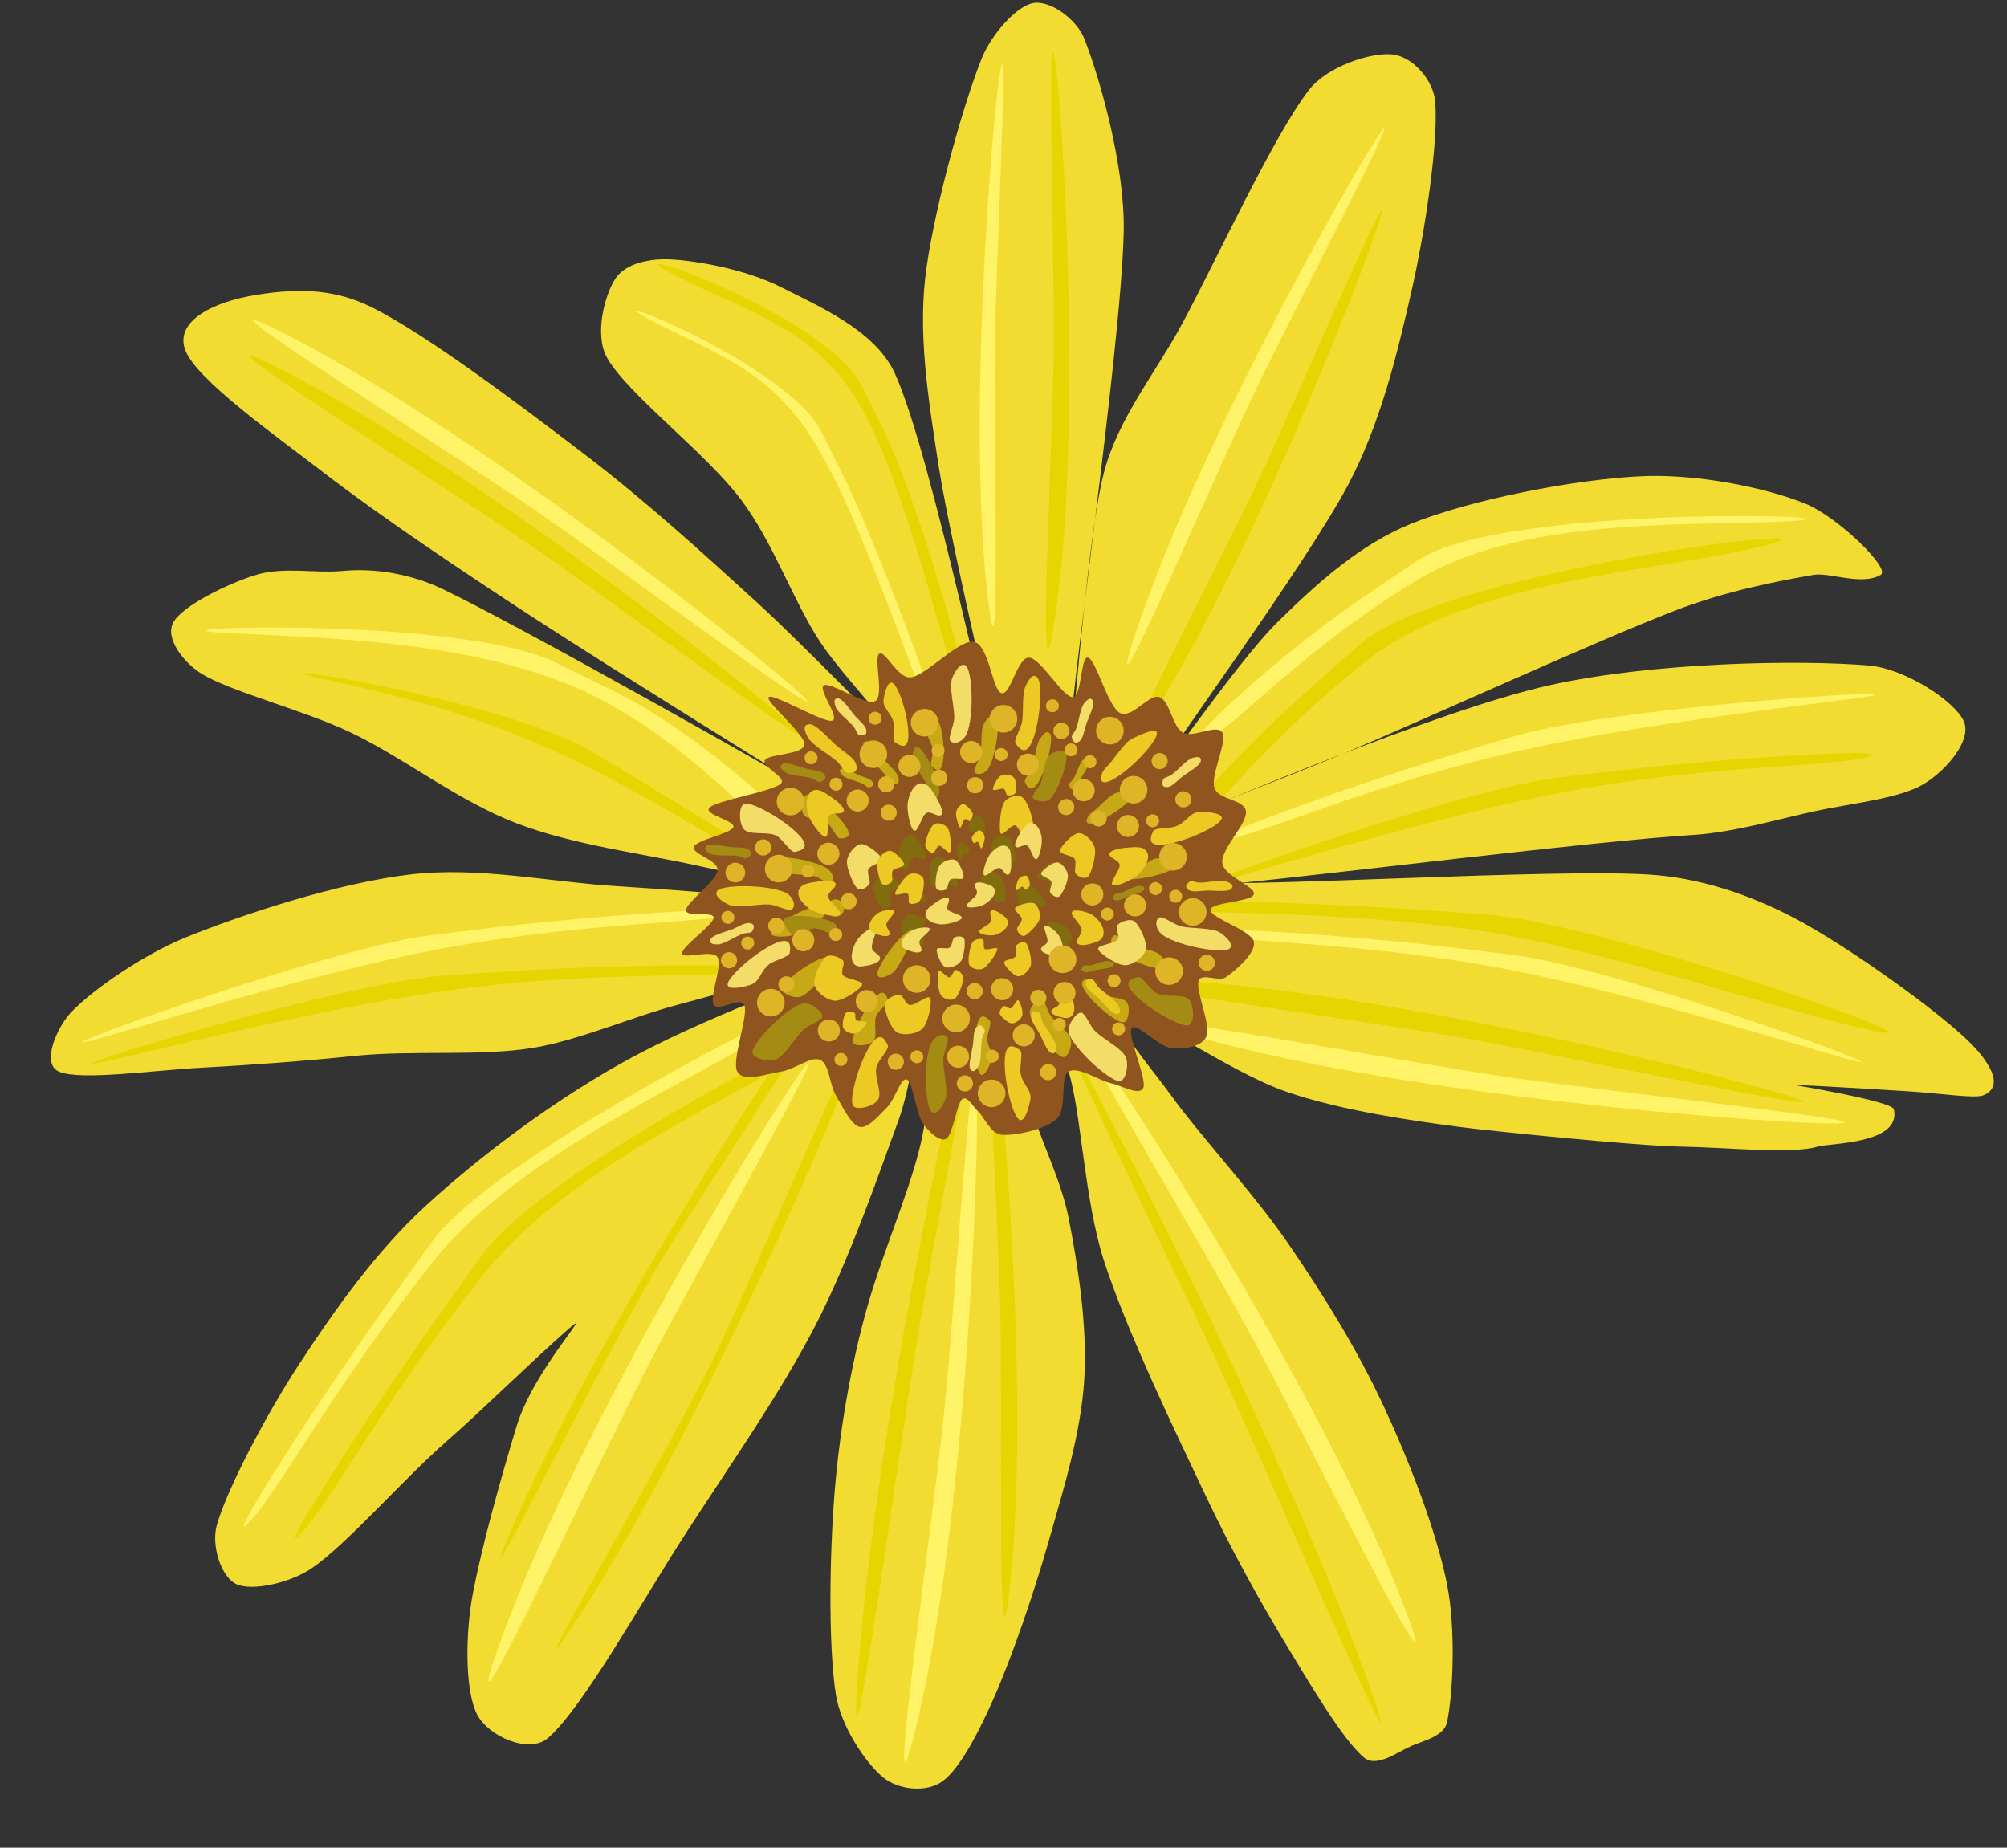 <?xml version="1.0" encoding="UTF-8"?>
<!DOCTYPE svg PUBLIC '-//W3C//DTD SVG 1.0//EN'
          'http://www.w3.org/TR/2001/REC-SVG-20010904/DTD/svg10.dtd'>
<svg clip-rule="evenodd" fill-rule="evenodd" height="468.6" preserveAspectRatio="xMidYMid meet" stroke-linejoin="round" stroke-miterlimit="2" version="1.0" viewBox="-12.9 -0.7 509.0 468.6" width="509.0" xmlns="http://www.w3.org/2000/svg" xmlns:xlink="http://www.w3.org/1999/xlink" zoomAndPan="magnify"
><rect x="-12.9" y="-0.7" width="509.0" height="468.6" fill="#333333" stroke="none"/><g id="change1_1"
  ><path d="M143.089,70.093c-2.667,4.166 -5.324,14.182 -2,20c5.333,9.333 25,24 34,36c8.236,10.982 13.166,25.666 20,36c6.145,9.292 23.666,27.666 21,26c-2.667,-1.667 -24.289,-24.401 -37,-36c-13.334,-12.167 -27.984,-25.508 -43,-37c-16.334,-12.5 -41,-31.167 -55,-38c-8.734,-4.263 -17.484,-4.866 -29,-3c-11.517,1.865 -20.686,6.889 -18,14c2.833,7.5 22.652,21.49 35,31c14.5,11.166 34.352,24.466 52,36c21.166,13.833 78.49,49.416 75,47c-3.49,-2.417 -76.608,-43.831 -96.941,-53.498c-7.915,-3.763 -17.049,-5.252 -25.059,-4.502c-7.309,0.684 -14.973,-1.125 -22,1c-7.167,2.166 -18.667,7.833 -21,12c-2.334,4.166 2.821,10.4 7,13c7.5,4.666 25.699,9.157 38,15c13.333,6.333 27.166,17.333 42,23c14.833,5.666 32.166,7.666 47,11c13.969,3.139 45.5,8.166 42,9c-3.5,0.833 -43.667,-2.834 -63,-4c-17.663,-1.066 -35.428,-5.077 -53,-3c-18.334,2.166 -42.667,10.166 -57,16c-10.704,4.356 -23.667,13.333 -29,19c-3.495,3.713 -7.694,13.008 -3,15c5.5,2.333 24.012,-0.361 36,-1c12.5,-0.667 26.031,-1.659 39,-3c14.5,-1.5 31.333,0.166 45,-2c11.428,-1.812 25.807,-8.066 37,-11c17.166,-4.5 44.833,-13.167 43,-11c-1.834,2.166 -31.834,12.166 -54,24c-19.177,10.237 -38.834,25 -53,38c-12.581,11.544 -23.167,26.5 -32,40c-8.408,12.849 -18.334,31.666 -21,41c-1.448,5.067 1,13.166 5,15c4,1.833 13.646,-0.364 19,-4c8.833,-6 23,-22.334 34,-32c10.324,-9.073 20.814,-19.61 31.131,-28.689c7.369,-6.484 -8.745,10.17 -13.131,24.689c-4.209,13.93 -8.667,30 -11,42c-1.974,10.148 -2.167,24.833 1,31c2.889,5.626 13.223,10.145 18,6c8.833,-7.667 23.666,-34.5 35,-52c11.312,-17.468 24,-35.5 33,-53c8.549,-16.624 16.287,-39.139 21,-52c3.004,-8.2 5.107,-25.669 7.274,-25.169c2.167,0.5 0.61,19.774 -1.274,29.169c-2.213,11.028 -7.568,23.549 -12,37c-4.834,14.666 -8.389,33.079 -10,50c-1.667,17.5 -2,42.333 -0,55c1.257,7.963 7.5,17.333 12,21c3.885,3.165 10.922,3.912 15,1c4.666,-3.334 9.668,-13.472 13,-21c4.5,-10.167 10.166,-26.5 14,-40c3.822,-13.46 8.166,-27.334 9,-41c0.833,-13.667 -1.667,-29.167 -4,-41c-2.039,-10.342 -8.334,-22.167 -10,-30c-1.179,-5.543 -1.667,-15.834 -0,-17c1.666,-1.167 8.532,5.52 10,10c3.166,9.666 3.981,32.514 9,48c5.833,18 18.333,43.833 26,60c6.007,12.667 13.333,26 20,37c6.086,10.042 14.666,24.666 20,29c3.2,2.6 8.5,-1.5 12,-3c3.314,-1.421 8.227,-2.479 9,-6c1.5,-6.834 2.288,-23.56 -0,-35c-2.667,-13.334 -9.334,-30.667 -16,-45c-6.667,-14.334 -15.064,-27.927 -24,-41c-9,-13.167 -22.834,-28 -30,-38c-4.962,-6.924 -17.834,-21.834 -13,-22c4.833,-0.167 27.666,16 42,21c14.135,4.93 32.666,7.5 44,9c7.931,1.049 45.313,4.84 56,5c11.166,0.166 28.666,2 35,-0c2.792,-0.882 21.351,-0.578 19.315,-9.471c-0.47,-2.051 -25.431,-6.185 -25.431,-6.185c0,0 10.79,0.451 29.046,1.637c8.588,0.558 16.972,1.881 19.07,1.019c5.982,-2.46 0.505,-9.419 -3,-13c-7.667,-7.834 -31.334,-24.834 -45,-32c-11.395,-5.976 -24.156,-10.24 -37,-11c-25.334,-1.5 -97.5,3.166 -115,2c-4.475,-0.299 6.657,0.598 11.121,0.172c21,-2 90.379,-10.672 114.879,-12.172c10.505,-0.644 21.166,-3.834 31,-6c9.395,-2.071 21.666,-3.167 28,-7c5.38,-3.257 12.333,-11 10,-16c-2.334,-5 -14.772,-13.209 -24,-14c-17.5,-1.5 -54.597,-0.885 -81,5c-29.167,6.5 -85.458,30.91 -94,34c-8.543,3.089 28.165,-10.956 42.131,-16.831c21,-8.833 63.326,-28.246 83.869,-36.169c12.823,-4.946 26.333,-7.5 35,-9c3.955,-0.685 12.166,2.833 17,-0c2.643,-1.55 -10.928,-14.692 -19,-18c-10.167,-4.167 -27.825,-7.709 -42,-7c-16.667,0.833 -42.667,5.833 -58,12c-13.052,5.249 -23.976,15.13 -34,25c-10.834,10.666 -34,44.833 -31,39c3,-5.834 38.166,-53.5 49,-74c8.028,-15.192 12.333,-32.834 16,-49c3.566,-15.726 6.833,-38 6,-48c-0.451,-5.408 -5.667,-11.5 -11,-12c-5.334,-0.5 -16.318,2.993 -21,9c-8.834,11.333 -23.334,42.833 -32,59c-6.763,12.615 -16.351,24.159 -20,38c-4.834,18.333 -8.86,82.199 -9,72c-0.167,-12.167 13.333,-102.667 14,-133c0.366,-16.666 -6.167,-39.334 -10,-49c-1.943,-4.9 -8.667,-9.834 -13,-9c-4.334,0.833 -10.62,8.093 -13,14c-4.5,11.166 -11.5,35.833 -14,53c-2.403,16.496 0.484,33.521 3,50c3.333,21.833 18.685,84.635 17,81c-3.167,-6.834 -18.5,-83 -28,-104c-5.001,-11.055 -19.5,-17.167 -29,-22c-8.575,-4.363 -21,-6.667 -28,-7c-4.95,-0.236 -11.334,0.833 -14,5Z" fill="#f2dc31"
  /></g
  ><g id="change2_1"
  ><path d="M337.089,33.093c-6.834,9.833 -48.748,84.003 -63,130c-7.089,22.876 21.556,-44.449 32,-66c1.876,-3.872 4.29,-8.718 6.95,-14.01c12.228,-24.321 29.662,-58.066 24.05,-49.99Z" fill="#fff367"
  /></g
  ><g id="change2_2"
  ><path d="M190.823,270.281c-8.51,11.353 -60.711,96.985 -78.461,150.089c-8.828,26.411 26.846,-51.317 39.853,-76.199c2.337,-4.47 5.343,-10.065 8.657,-16.174c15.228,-28.08 36.941,-67.04 29.951,-57.716Z" fill="#fff367"
  /></g
  ><g id="change2_3"
  ><path d="M234.776,272.35c0.927,14.158 -2.12,114.4 -16.258,168.578c-7.032,26.944 5.543,-57.649 8.238,-85.596c0.484,-5.021 1.022,-11.35 1.584,-18.277c2.582,-31.839 5.674,-76.333 6.436,-64.705Z" fill="#fff367"
  /></g
  ><g id="change2_4"
  ><path d="M262.434,262.273c8.788,11.14 63.085,95.457 82.14,148.107c9.477,26.185 -28.103,-50.639 -41.721,-75.192c-2.446,-4.411 -5.59,-9.93 -9.053,-15.956c-15.916,-27.696 -38.583,-66.108 -31.366,-56.959Z" fill="#fff367"
  /></g
  ><g id="change2_5"
  ><path d="M453.064,284.245c-14.185,0.313 -114.2,-7.081 -167.713,-23.556c-26.615,-8.193 57.354,8.039 85.158,11.944c4.995,0.701 11.294,1.513 18.19,2.375c31.697,3.961 76.015,8.981 64.365,9.237Z" fill="#fff367"
  /></g
  ><g id="change2_6"
  ><path d="M240.839,16.972c-2.006,11.169 -8.812,91.565 -2.878,136.721c2.951,22.458 0.998,-46.753 1.475,-69.418c0.085,-4.072 0.249,-9.195 0.45,-14.799c0.919,-25.755 2.601,-61.678 0.953,-52.504Z" fill="#fff367"
  /></g
  ><g id="change2_7"
  ><path d="M190.678,175.815c-9.805,-9.397 -85.428,-69.405 -134.353,-93.361c-24.332,-11.914 45.934,31.939 68.208,47.416c4.001,2.781 8.998,6.335 14.45,10.244c25.06,17.964 59.748,43.419 51.695,35.701Z" fill="#fff367"
  /></g
  ><g id="change2_8"
  ><path d="M174.315,231.087c-10.586,2.512 -36.566,2.026 -71.06,8.046c-29.295,5.113 -66.124,16.311 -90.149,23.291c-26.017,7.559 55.471,-22.281 82.362,-25.818c4.831,-0.636 10.919,-1.369 17.583,-2.146c30.626,-3.573 72.117,-5.949 61.264,-3.373Z" fill="#fff367"
  /></g
  ><g id="change3_1"
  ><path d="M215.702,240.054c-9.891,-4.532 -43.073,-26.898 -73.97,-43.374c-26.24,-13.993 -48.164,-19.823 -72.398,-25.101c-26.473,-5.765 44.438,4.562 67.814,18.318c4.199,2.471 9.45,5.638 15.181,9.125c26.342,16.026 73.514,45.679 63.373,41.032Z" fill="#e7d501"
  /></g
  ><g id="change3_2"
  ><path d="M231.656,176.922c-4.39,-6.891 -13.28,-51.269 -26.073,-74.174c-10.866,-19.452 -27.468,-23.799 -45.328,-32.64c-25.541,-12.642 35.979,8.565 45.148,26.662c1.647,3.251 3.675,7.362 5.878,11.867c10.124,20.705 24.876,75.35 20.375,68.285Z" fill="#e7d501"
  /></g
  ><g id="change2_9"
  ><path d="M226.656,188.922c-4.39,-6.891 -18.28,-51.269 -31.073,-74.174c-10.866,-19.452 -22.468,-23.799 -40.328,-32.64c-25.541,-12.642 30.979,8.565 40.148,26.662c1.647,3.251 3.675,7.362 5.878,11.867c10.124,20.705 29.876,75.35 25.375,68.285Z" fill="#fff367"
  /></g
  ><g id="change2_10"
  ><path d="M196.675,221.552c-10.242,-3.672 -31.746,-34.258 -63.935,-48.039c-27.338,-11.705 -63.311,-12.422 -88.251,-13.684c-27.058,-1.371 58.641,-4.396 83.105,7.316c4.395,2.104 9.896,4.812 15.904,7.798c27.612,13.721 63.676,50.374 53.177,46.609Z" fill="#fff367"
  /></g
  ><g id="change2_11"
  ><path d="M292.814,236.087c10.586,2.512 36.566,2.026 71.059,8.046c29.296,5.113 66.125,16.311 90.15,23.291c26.017,7.559 -55.471,-22.281 -82.362,-25.818c-4.831,-0.636 -10.919,-1.369 -17.583,-2.146c-30.626,-3.573 -72.117,-5.949 -61.264,-3.373Z" fill="#fff367"
  /></g
  ><g id="change2_12"
  ><path d="M297.342,212.446c10.704,-1.949 34.303,-12.825 68.312,-21.16c28.883,-7.08 67.11,-11.61 91.915,-14.863c26.863,-3.523 -59.749,1.865 -85.798,9.421c-4.68,1.358 -10.55,3.131 -16.965,5.094c-29.483,9.024 -68.438,23.506 -57.464,21.508Z" fill="#fff367"
  /></g
  ><g id="change2_13"
  ><path d="M291.635,188.106c9.626,-5.07 24.877,-23.523 54.82,-41.675c25.43,-15.416 65.224,-13.851 90.226,-14.747c39.569,-1.417 -67.439,-5.3 -90.022,9.722c-4.058,2.698 -9.126,6.15 -14.656,9.947c-25.42,17.452 -50.237,41.95 -40.368,36.753Z" fill="#fff367"
  /></g
  ><g id="change2_14"
  ><path d="M50.83,384.804c8.372,-9.524 20.634,-33.272 45.759,-65.102c21.338,-27.033 62.594,-44.519 88.049,-59.875c40.162,-24.228 -69.322,28.872 -87.761,54.113c-3.312,4.535 -7.419,10.274 -11.889,16.566c-20.546,28.914 -42.74,64.061 -34.158,54.298Z" fill="#fff367"
  /></g
  ><g id="change3_3"
  ><path d="M337.278,54.182c-3.287,11.515 -34.169,90.915 -60.753,131.065c-13.221,19.969 20.762,-44.824 30.834,-66.552c1.809,-3.904 4.032,-8.84 6.445,-14.25c11.087,-24.861 26.173,-59.72 23.474,-50.263Z" fill="#e7d501"
  /></g
  ><g id="change3_4"
  ><path d="M200.514,245.456c-9.341,10.68 -62.843,92.137 -84.543,143.753c-10.792,25.671 25.635,-49.149 40.48,-72.981c2.667,-4.281 6.086,-9.633 9.85,-15.476c17.3,-26.853 41.885,-64.067 34.213,-55.296Z" fill="#e7d501"
  /></g
  ><g id="change3_5"
  ><path d="M205.387,263.229c-3.801,13.67 -42.529,103.1 -73.768,149.568c-15.536,23.11 27.016,-48.404 38.791,-73.892c2.115,-4.58 4.713,-10.375 7.531,-16.728c12.953,-29.2 30.567,-70.176 27.446,-58.948Z" fill="#e7d501"
  /></g
  ><g id="change3_6"
  ><path d="M238.658,256.292c2.247,12.071 10.229,99.123 4.248,148.236c-2.975,24.426 -1.467,-50.69 -2.171,-75.265c-0.127,-4.415 -0.346,-9.967 -0.608,-16.041c-1.205,-27.916 -3.314,-66.843 -1.469,-56.93Z" fill="#e7d501"
  /></g
  ><g id="change3_7"
  ><path d="M236.131,243.393c-4.334,14.265 -28.016,120.467 -31.717,184.623c-1.84,31.907 10.859,-63.127 16.117,-93.734c0.944,-5.499 2.188,-12.39 3.569,-19.92c6.346,-34.604 15.59,-82.685 12.031,-70.969Z" fill="#e7d501"
  /></g
  ><g id="change3_8"
  ><path d="M254.451,255.973c6.464,12.295 59.347,111.192 81.076,173.991c10.408,30.082 -27.741,-59.49 -41.182,-88.334c-2.415,-5.182 -5.524,-11.669 -8.951,-18.754c-15.752,-32.559 -37.023,-78.468 -30.943,-66.903Z" fill="#e7d501"
  /></g
  ><g id="change3_9"
  ><path d="M442.827,277.906c-13.369,-4.752 -110.644,-29.15 -166.624,-30.318c-27.841,-0.581 56.976,10.384 84.599,15.411c4.963,0.903 11.198,2.111 18.016,3.459c31.337,6.196 74.989,15.351 64.009,11.448Z" fill="#e7d501"
  /></g
  ><g id="change3_10"
  ><path d="M254.611,14.228c1.974,12.105 7.491,98.192 -0.516,145.216c-3.982,23.387 0.162,-49.659 0.247,-73.734c0.015,-4.325 -0.029,-9.773 -0.102,-15.736c-0.332,-27.407 -1.251,-65.688 0.371,-55.746Z" fill="#e7d501"
  /></g
  ><g id="change3_11"
  ><path d="M189.678,184.815c-9.805,-9.397 -85.428,-69.405 -134.353,-93.361c-24.332,-11.914 45.934,31.939 68.208,47.416c4.001,2.781 8.998,6.335 14.45,10.244c25.06,17.964 59.748,43.419 51.695,35.701Z" fill="#e7d501"
  /></g
  ><g id="change3_12"
  ><path d="M178.053,245.538c-10.706,1.939 -36.622,0.055 -71.39,4.209c-29.528,3.528 -66.907,12.727 -91.272,18.403c-26.387,6.147 56.589,-19.262 83.632,-21.346c4.858,-0.375 10.977,-0.779 17.673,-1.196c30.774,-1.919 72.333,-2.058 61.357,-0.07Z" fill="#e7d501"
  /></g
  ><g id="change3_13"
  ><path d="M275.12,229.319c12.208,2.205 41.415,0.333 80.949,5.144c33.575,4.087 76.327,19.447 104.177,25.85c30.16,6.934 -65.002,-26.533 -95.692,-29.018c-5.513,-0.447 -12.453,-0.935 -20.047,-1.443c-34.9,-2.331 -81.903,-2.793 -69.387,-0.533Z" fill="#e7d501"
  /></g
  ><g id="change3_14"
  ><path d="M460.366,191.395c-10.595,2.473 -36.573,1.89 -71.089,7.78c-29.314,5.003 -66.186,16.063 -90.236,22.953c-26.045,7.461 55.554,-22.073 82.458,-25.509c4.833,-0.618 10.924,-1.328 17.59,-2.08c30.64,-3.458 72.139,-5.679 61.277,-3.144Z" fill="#e7d501"
  /></g
  ><g id="change3_15"
  ><path d="M279.158,220.078c9.783,-6.983 23.675,-28.471 53.736,-52.576c25.531,-20.472 69.442,-22.808 96.741,-28.668c43.206,-9.275 -74.824,4.088 -97.292,23.6c-4.036,3.505 -9.066,7.965 -14.55,12.861c-25.206,22.506 -48.664,51.943 -38.635,44.783Z" fill="#e7d501"
  /></g
  ><g id="change3_16"
  ><path d="M63.83,387.804c8.372,-9.524 20.634,-33.272 45.759,-65.102c21.338,-27.033 62.594,-44.519 88.049,-59.875c40.162,-24.228 -69.322,28.872 -87.761,54.113c-3.312,4.535 -7.419,10.274 -11.889,16.566c-20.546,28.914 -42.74,64.061 -34.158,54.298Z" fill="#e7d501"
  /></g
  ><g id="change4_1"
  ><path d="M175.901,254.258c1,2.833 -3.344,14.029 -1.812,16.835c1.531,2.805 7.5,0.5 11,-0c3.445,-0.493 7.666,-4 10,-3c2.333,1 2.335,6.17 4,9c1.666,2.833 3.833,7.5 6,8c2.166,0.5 5,-3 7,-5c2,-2 3.5,-7.667 5,-7c1.5,0.666 2.333,8.5 4,11c1.333,2 4.333,5 6,4c1.666,-1 2.666,-8.834 4,-10c1.254,-1.098 2.761,1.885 4,3c1.666,1.5 3.185,5.718 6,6c3.333,0.333 11.166,-1.334 14,-4c2.833,-2.667 0.666,-10.5 3,-12c2.333,-1.5 7.833,2.333 11,3c2.63,0.553 7.166,3.333 8,1c0.833,-2.334 -4.167,-13.334 -3,-15c1.166,-1.667 6.833,4.666 10,5c3.145,0.331 7.833,-0.167 9,-3c1.166,-2.834 -2.834,-11.5 -2,-14c0.745,-2.236 5.082,0.37 7,-1c2.333,-1.667 7.666,-6.167 7,-9c-0.667,-2.834 -11,-6 -11,-8c-0,-2 10.5,-2 11,-4c0.5,-2 -7.667,-4.5 -8,-8c-0.334,-3.5 6.333,-9.834 6,-13c-0.334,-3.167 -7.042,-2.808 -8,-6c-1,-3.334 3.333,-11.667 2,-14c-1.334,-2.334 -7.334,1.5 -10,-0c-2.667,-1.5 -3.334,-8.167 -6,-9c-2.667,-0.834 -7,5.666 -10,4c-3,-1.667 -6,-13.334 -8,-14c-2,-0.667 -1.5,10 -4,10c-2.5,-0 -8,-9.834 -11,-10c-3,-0.167 -4.667,9.666 -7,9c-2.334,-0.667 -3.167,-12.334 -7,-13c-3.834,-0.667 -12,8.5 -16,9c-3.308,0.413 -6.5,-7 -8,-6c-1.5,1 1.333,10.666 -1,12c-2.334,1.333 -11.167,-4.834 -13,-4c-1.834,0.833 4.333,8.5 2,9c-2.334,0.5 -14.834,-7 -16,-6c-1.167,1 9.166,9.333 9,12c-0.167,2.666 -9,2.333 -10,4c-1,1.666 5.825,4.435 4,6c-2.334,2 -16,4.166 -18,6c-1.919,1.759 6.666,3.333 6,5c-0.667,1.666 -9.334,3.166 -10,5c-0.667,1.833 6.333,3.333 6,6c-0.334,2.666 -7.834,8 -8,10c-0.167,2 7.166,0.166 7,2c-0.167,1.833 -8.167,7.333 -8,9c0.166,1.666 7.666,-1.167 9,1c1.333,2.166 -2.136,9.972 -1,12c1.135,2.027 6.945,-2.291 7.812,0.165Z" fill="#90541e"
  /></g
  ><g id="change5_1"
  ><path d="M233.377,210.486c0.329,0.273 0.961,-0.682 1.373,-0.413c0.429,0.279 0.839,2.374 1.204,2.091c0.366,-0.284 1.125,-2.805 0.987,-3.792c-0.138,-0.987 -1.12,-2.142 -1.813,-2.131c-0.693,0.01 -2.055,1.486 -2.347,2.193c-0.273,0.663 0.268,1.779 0.596,2.052Z" fill="#816d10"
  /></g
  ><g id="change5_2"
  ><path d="M221.773,217.095c-0.658,0.487 -2.068,-0.822 -2.901,-0.324c-0.87,0.519 -1.524,3.79 -2.313,3.44c-0.789,-0.349 -1.536,-3.862 -1.344,-5.39c0.193,-1.529 1.053,-3.645 2.5,-3.783c1.448,-0.137 2.273,1.508 2.949,2.518c0.634,0.946 1.767,3.052 1.109,3.539Z" fill="#816d10"
  /></g
  ><g id="change5_3"
  ><path d="M253.28,225.952c-0.467,-0.546 0.216,-2.166 -0.289,-2.881c-0.528,-0.745 -2.983,-0.757 -2.875,-1.59c0.108,-0.833 2.397,-3.305 3.525,-3.41c1.127,-0.105 2.883,1.403 3.241,2.783c0.358,1.379 -0.494,4.647 -1.094,5.496c-0.563,0.797 -2.042,0.149 -2.508,-0.398Z" fill="#816d10"
  /></g
  ><g id="change5_4"
  ><path d="M242.891,218.652c-0.597,0.043 -0.994,-1.819 -1.706,-1.864c-0.742,-0.046 -2.38,2.309 -2.746,1.585c-0.366,-0.724 -0.144,-4.765 0.55,-5.929c0.694,-1.163 2.653,-1.732 3.616,-1.051c0.963,0.682 2.114,3.931 2.162,5.141c0.045,1.133 -1.279,2.076 -1.876,2.118Z" fill="#816d10"
  /></g
  ><g id="change5_5"
  ><path d="M232.456,216.108c-0.248,0.213 -0.749,-0.506 -1.062,-0.295c-0.326,0.22 -0.611,1.824 -0.896,1.614c-0.285,-0.211 -0.907,-2.124 -0.816,-2.879c0.092,-0.755 0.83,-1.651 1.364,-1.653c0.533,-0.002 1.603,1.103 1.838,1.638c0.22,0.502 -0.18,1.361 -0.428,1.575Z" fill="#816d10"
  /></g
  ><g id="change5_6"
  ><path d="M213.02,228.717c0.363,-0.619 -0.594,-2.096 -0.222,-2.887c0.389,-0.826 2.805,-1.263 2.552,-2.065c-0.253,-0.801 -2.941,-2.839 -4.07,-2.746c-1.129,0.092 -2.593,1.881 -2.703,3.301c-0.11,1.421 1.303,4.491 2.043,5.223c0.694,0.687 2.037,-0.207 2.4,-0.826Z" fill="#816d10"
  /></g
  ><g id="change5_7"
  ><path d="M253.787,239.237c-0.206,-0.777 1.014,-1.647 0.837,-2.592c-0.185,-0.985 -2.359,-2.701 -1.946,-3.318c0.412,-0.616 3.051,-0.122 4.091,0.575c1.04,0.697 2.355,2.214 2.148,3.608c-0.206,1.394 -1.542,1.605 -2.397,1.893c-0.801,0.27 -2.527,0.612 -2.733,-0.166Z" fill="#816d10"
  /></g
  ><g id="change5_8"
  ><path d="M223.793,224.18c0.814,0.085 1.364,-1.758 2.336,-1.752c1.012,0.006 3.237,2.491 3.739,1.789c0.502,-0.701 -0.638,-4.107 -1.58,-5.326c-0.942,-1.219 -2.758,-2.606 -4.074,-1.989c-1.317,0.616 -1.192,2.453 -1.262,3.666c-0.066,1.137 0.027,3.527 0.841,3.612Z" fill="#816d10"
  /></g
  ><g id="change5_9"
  ><path d="M221.471,237.993c0.124,-0.708 -1.287,-1.757 -1.214,-2.629c0.076,-0.91 2.185,-2.167 1.669,-2.83c-0.517,-0.663 -3.744,-1.63 -4.768,-1.148c-1.025,0.482 -1.772,2.672 -1.379,4.043c0.392,1.37 2.784,3.753 3.733,4.18c0.889,0.4 1.834,-0.909 1.959,-1.616Z" fill="#816d10"
  /></g
  ><g id="change5_10"
  ><path d="M248.714,231.429c0.536,-0.267 -0.067,-2.072 0.523,-2.472c0.616,-0.417 3.223,0.781 3.17,-0.029c-0.052,-0.809 -2.295,-4.179 -3.484,-4.829c-1.188,-0.649 -3.165,-0.146 -3.648,0.931c-0.484,1.076 0.174,4.459 0.747,5.526c0.537,0.999 2.156,1.139 2.692,0.873Z" fill="#816d10"
  /></g
  ><g id="change5_11"
  ><path d="M219.412,227.938c0.322,0.057 0.388,-0.816 0.765,-0.793c0.393,0.024 1.452,1.262 1.591,0.935c0.139,-0.326 -0.296,-2.289 -0.759,-2.894c-0.462,-0.604 -1.553,-1.001 -2.014,-0.732c-0.461,0.269 -0.821,1.765 -0.751,2.345c0.065,0.544 0.845,1.081 1.168,1.139Z" fill="#816d10"
  /></g
  ><g id="change5_12"
  ><path d="M239.558,227.932c-0.627,-0.349 -0.552,-2.107 -1.275,-2.6c-0.753,-0.513 -3.057,0.337 -3.246,-0.483c-0.189,-0.819 1.092,-3.939 2.111,-4.432c1.02,-0.494 3.189,0.304 4.005,1.472c0.816,1.168 1.158,4.529 0.893,5.537c-0.25,0.943 -1.861,0.855 -2.488,0.506Z" fill="#816d10"
  /></g
  ><g id="change6_1"
  ><path d="M248.271,256.131c0.062,1.658 1.95,4.621 3.372,6.502c1.415,1.871 3.993,4.76 5.162,4.784c1.169,0.025 2.344,-3.048 1.851,-4.638c-0.548,-1.766 -3.906,-4.271 -5.138,-5.954c-0.928,-1.267 -1.378,-4.023 -2.252,-4.139c-0.875,-0.116 -3.053,1.925 -2.995,3.445Z" fill="#c7a815"
  /></g
  ><g id="change6_2"
  ><path d="M261.552,249.133c0.377,1.616 2.793,4.165 4.547,5.741c1.746,1.568 4.826,3.914 5.978,3.716c1.153,-0.199 1.722,-3.439 0.935,-4.906c-0.874,-1.629 -4.846,-1.103 -6.375,-2.52c-1.152,-1.067 -2.118,-3.688 -2.999,-3.635c-0.88,0.053 -2.432,0.122 -2.086,1.604Z" fill="#c7a815"
  /></g
  ><g id="change6_3"
  ><path d="M218.11,235.228c-1.575,0.523 -3.893,3.162 -5.302,5.052c-1.402,1.881 -3.457,5.163 -3.154,6.293c0.302,1.129 2.313,0.473 3.702,-0.445c1.542,-1.018 3.012,-4.943 4.283,-6.595c0.958,-1.245 3.48,-2.446 3.347,-3.318c-0.133,-0.872 -1.432,-1.467 -2.876,-0.987Z" fill="#c7a815"
  /></g
  ><g id="change6_4"
  ><path d="M235.491,257.675c-0.921,1.38 -1.129,4.887 -1.079,7.244c0.049,2.346 0.444,6.198 1.377,6.903c0.933,0.705 2.261,-2.123 2.794,-3.7c0.591,-1.752 -1.085,-3.262 -1.097,-5.347c-0.008,-1.571 1.243,-4.068 0.602,-4.674c-0.64,-0.607 -1.752,-1.691 -2.597,-0.426Z" fill="#c7a815"
  /></g
  ><g id="change6_5"
  ><path d="M197.037,242.018c-1.659,-0.004 -4.696,1.762 -6.633,3.107c-1.927,1.338 -4.918,3.797 -4.99,4.963c-0.072,1.167 2.951,2.466 4.56,2.038c1.786,-0.476 4.426,-3.73 6.157,-4.893c1.304,-0.876 4.076,-1.213 4.227,-2.082c0.151,-0.87 -1.799,-3.129 -3.321,-3.133Z" fill="#c7a815"
  /></g
  ><g id="change6_6"
  ><path d="M210.205,251.257c-1.48,0.749 -3.385,3.7 -4.501,5.777c-1.111,2.067 -2.661,5.616 -2.195,6.688c0.465,1.072 3.749,0.858 4.988,-0.253c1.375,-1.235 -0.077,-4.969 0.938,-6.79c0.765,-1.373 3.082,-2.931 2.823,-3.774c-0.26,-0.844 -0.695,-2.335 -2.053,-1.648Z" fill="#c7a815"
  /></g
  ><g id="change6_7"
  ><path d="M197.511,220.101c-1.131,-1.213 -4.495,-2.221 -6.802,-2.715c-2.294,-0.491 -6.133,-0.992 -7.034,-0.247c-0.9,0.746 0.534,2.301 1.946,3.181c1.569,0.978 5.749,0.679 7.78,1.147c1.531,0.353 3.673,2.145 4.411,1.66c0.737,-0.484 0.737,-1.913 -0.301,-3.026Z" fill="#c7a815"
  /></g
  ><g id="change6_8"
  ><path d="M195.129,229.117c-1.649,-0.181 -4.856,1.25 -6.926,2.38c-2.059,1.125 -5.296,3.25 -5.492,4.403c-0.196,1.152 2.926,1.029 4.571,0.774c1.827,-0.282 2.396,-2.465 4.241,-3.436c1.39,-0.732 4.183,-0.772 4.426,-1.62c0.243,-0.848 0.693,-2.334 -0.82,-2.501Z" fill="#c7a815"
  /></g
  ><g id="change6_9"
  ><path d="M215.028,196.904c-0.063,-1.658 -2.202,-3.07 -3.624,-4.951c-1.415,-1.871 -3.218,-4.635 -4.387,-4.659c-1.169,-0.024 -1.191,0.849 -0.697,2.439c0.547,1.765 3.906,4.271 5.137,5.953c0.928,1.267 0.855,2.347 1.729,2.463c0.875,0.116 1.9,0.275 1.842,-1.245Z" fill="#c7a815"
  /></g
  ><g id="change6_10"
  ><path d="M259.532,199.359c1.026,-0.431 1.384,-2.186 2.214,-3.573c0.826,-1.381 2.117,-3.229 1.843,-4.013c-0.273,-0.783 -0.827,-0.592 -1.704,0.109c-0.973,0.78 -1.718,3.602 -2.47,4.816c-0.567,0.915 -1.264,1.12 -1.121,1.729c0.144,0.608 0.297,1.328 1.238,0.932Z" fill="#c7a815"
  /></g
  ><g id="change6_11"
  ><path d="M208.419,197.686c-0.514,-0.987 -2.292,-1.199 -3.744,-1.912c-1.444,-0.709 -3.393,-1.842 -4.151,-1.505c-0.757,0.337 -0.522,0.873 0.25,1.689c0.857,0.906 3.731,1.415 5.003,2.065c0.959,0.489 1.22,1.166 1.815,0.973c0.595,-0.193 1.299,-0.405 0.827,-1.31Z" fill="#c7a815"
  /></g
  ><g id="change6_12"
  ><path d="M202.29,210.356c-0.377,-1.615 -2.793,-4.165 -4.547,-5.741c-1.745,-1.568 -4.826,-3.914 -5.978,-3.715c-1.152,0.198 -1.721,3.439 -0.935,4.906c0.874,1.629 4.846,1.102 6.375,2.519c1.152,1.068 2.118,3.688 2.999,3.636c0.88,-0.053 2.432,-0.123 2.086,-1.605Z" fill="#c7a815"
  /></g
  ><g id="change6_13"
  ><path d="M237.324,194.731c1.167,-1.179 2.038,-4.582 2.437,-6.906c0.398,-2.312 0.743,-6.169 -0.038,-7.039c-0.782,-0.869 -2.277,0.627 -3.1,2.074c-0.913,1.607 -0.445,5.771 -0.83,7.82c-0.29,1.544 -1.994,3.757 -1.48,4.474c0.513,0.717 1.941,0.659 3.011,-0.423Z" fill="#c7a815"
  /></g
  ><g id="change6_14"
  ><path d="M225.727,194.114c0.756,-1.149 0.77,-4.175 0.61,-6.218c-0.159,-2.034 -0.701,-5.388 -1.569,-6.044c-0.867,-0.656 -1.916,1.727 -2.315,3.067c-0.442,1.487 1.129,2.877 1.242,4.683c0.085,1.36 -0.912,3.461 -0.309,4.017c0.602,0.556 1.648,1.55 2.341,0.495Z" fill="#c7a815"
  /></g
  ><g id="change6_15"
  ><path d="M263.538,208.187c1.659,0.004 4.696,-1.761 6.633,-3.106c1.927,-1.338 4.918,-3.797 4.99,-4.964c0.072,-1.167 -3.329,-0.14 -4.938,0.289c-1.786,0.476 -4.426,3.73 -6.156,4.892c-1.304,0.876 -2.051,2.885 -0.529,2.889Z" fill="#c7a815"
  /></g
  ><g id="change6_16"
  ><path d="M249.396,198.962c1.297,-1.034 2.561,-4.311 3.231,-6.572c0.667,-2.25 1.462,-6.039 0.788,-6.994c-0.674,-0.956 -1.49,-0.181 -2.477,1.159c-1.096,1.489 -1.269,4.953 -1.892,6.943c-0.469,1.499 -2.421,3.496 -1.995,4.269c0.426,0.773 1.155,2.144 2.345,1.195Z" fill="#c7a815"
  /></g
  ><g id="change6_17"
  ><path d="M269.441,239.557c0.905,1.39 4.045,2.963 6.232,3.847c2.175,0.879 5.871,2.034 6.887,1.455c1.015,-0.58 -0.13,-2.358 -1.37,-3.469c-1.376,-1.233 -5.545,-1.659 -7.465,-2.47c-1.448,-0.611 -3.249,-2.745 -4.059,-2.395c-0.81,0.35 -1.056,1.757 -0.225,3.032Z" fill="#c7a815"
  /></g
  ><g id="change6_18"
  ><path d="M271.311,221.994c1.527,0.647 5.011,0.199 7.318,-0.289c2.296,-0.486 6.007,-1.592 6.525,-2.639c0.519,-1.048 -2.506,-1.827 -4.155,-2.056c-1.831,-0.254 -3.003,1.674 -5.05,2.073c-1.541,0.302 -4.227,-0.463 -4.704,0.28c-0.476,0.742 -1.335,2.037 0.066,2.631Z" fill="#c7a815"
  /></g
  ><g id="change6_19"
  ><path d="M198.982,227.396c1.216,-0.013 2.215,0.965 2.228,2.181c0.013,1.217 -0.965,2.215 -2.181,2.228c-1.217,0.013 -2.215,-0.964 -2.228,-2.181c-0.013,-1.217 0.964,-2.215 2.181,-2.228Z" fill="#c7a815"
  /></g
  ><g id="change7_1"
  ><path d="M258.144,261.051c0.418,2.07 3.393,5.408 5.565,7.481c2.16,2.063 5.989,5.168 7.463,4.96c1.473,-0.208 2.323,-4.309 1.379,-6.207c-1.049,-2.106 -5.78,-4.57 -7.671,-6.433c-1.425,-1.403 -2.553,-4.775 -3.675,-4.742c-1.123,0.033 -3.444,3.042 -3.061,4.941Z" fill="#f4dc68"
  /></g
  ><g id="change8_1"
  ><path d="M273.406,249.547c0.804,1.953 4.36,4.664 6.886,6.286c2.513,1.615 6.863,3.934 8.27,3.449c1.408,-0.484 1.462,-4.672 0.174,-6.355c-1.431,-1.869 -6.315,-0.397 -8.525,-1.865c-1.666,-1.107 -3.414,-4.203 -4.51,-3.957c-1.096,0.246 -3.032,0.65 -2.295,2.442Z" fill="#a48b13"
  /></g
  ><g id="change8_2"
  ><path d="M223.57,263.329c-1.226,1.721 -1.626,6.175 -1.654,9.177c-0.028,2.986 0.325,7.903 1.485,8.836c1.159,0.934 2.733,-1.251 3.471,-3.238c0.82,-2.205 -0.617,-7.342 -0.552,-9.996c0.05,-1.999 1.739,-5.128 0.948,-5.924c-0.792,-0.796 -2.574,-0.432 -3.698,1.145Z" fill="#a48b13"
  /></g
  ><g id="change9_1"
  ><path d="M242.4,265.598c-0.876,1.922 -0.421,6.371 0.122,9.324c0.541,2.937 1.823,7.697 3.139,8.393c1.315,0.695 2.408,-3.129 2.755,-5.22c0.386,-2.322 -2.028,-3.878 -2.468,-6.496c-0.332,-1.972 0.732,-5.365 -0.197,-5.996c-0.929,-0.631 -2.548,-1.768 -3.351,-0.005Z" fill="#ecc923"
  /></g
  ><g id="change8_3"
  ><path d="M190.883,253.769c-2.086,0.333 -5.542,3.171 -7.701,5.256c-2.149,2.075 -5.406,5.776 -5.258,7.256c0.148,1.481 4.211,2.497 6.145,1.63c2.148,-0.962 4.801,-5.59 6.739,-7.404c1.46,-1.367 4.875,-2.357 4.887,-3.48c0.013,-1.123 -2.899,-3.564 -4.812,-3.258Z" fill="#a48b13"
  /></g
  ><g id="change9_2"
  ><path d="M209.315,262.692c-1.707,1.243 -3.499,5.34 -4.478,8.178c-0.973,2.824 -2.197,7.599 -1.393,8.852c0.804,1.253 4.886,0.314 6.216,-1.336c1.477,-1.832 -1.11,-6.229 -0.206,-8.724c0.681,-1.881 3.275,-4.312 2.777,-5.319c-0.499,-1.006 -1.349,-2.791 -2.916,-1.651Z" fill="#ecc923"
  /></g
  ><g id="change9_3"
  ><path d="M187.007,226.13c-1.669,-1.294 -6.103,-1.874 -9.101,-2.024c-2.983,-0.149 -7.911,0.005 -8.89,1.125c-0.979,1.121 1.14,2.782 3.095,3.6c2.17,0.909 7.362,-0.319 10.01,-0.146c1.996,0.131 5.053,1.946 5.881,1.187c0.828,-0.759 0.537,-2.555 -0.995,-3.742Z" fill="#ecc923"
  /></g
  ><g id="change7_2"
  ><path d="M185.854,237.946c-2.11,0.108 -5.849,2.561 -8.219,4.404c-2.358,1.833 -5.992,5.164 -6.003,6.653c-0.011,1.488 3.887,0.696 5.903,0.041c2.237,-0.728 2.507,-3.588 4.627,-5.184c1.598,-1.203 5.099,-1.823 5.231,-2.938c0.133,-1.115 0.395,-3.075 -1.539,-2.976Z" fill="#f4dc68"
  /></g
  ><g id="change9_4"
  ><path d="M204.286,193.405c-0.417,-2.07 -3.393,-3.408 -5.564,-5.481c-2.16,-2.063 -4.989,-5.168 -6.463,-4.96c-1.474,0.208 -1.324,1.31 -0.379,3.207c1.049,2.106 5.78,4.57 7.671,6.433c1.425,1.403 1.552,2.775 2.675,2.742c1.122,-0.033 2.443,-0.042 2.06,-1.941Z" fill="#ecc923"
  /></g
  ><g id="change7_3"
  ><path d="M260.712,187.411c1.201,-0.751 1.294,-3.029 2.054,-4.942c0.757,-1.904 2.001,-4.49 1.498,-5.418c-0.504,-0.928 -1.161,-0.576 -2.119,0.484c-1.065,1.178 -1.425,4.877 -2.123,6.556c-0.526,1.266 -1.359,1.665 -1.055,2.401c0.305,0.735 0.643,1.608 1.745,0.919Z" fill="#f4dc68"
  /></g
  ><g id="change7_4"
  ><path d="M282.957,198.935c1.416,0.04 2.755,-1.805 4.447,-2.977c1.685,-1.166 4.153,-2.629 4.248,-3.681c0.095,-1.052 -0.647,-1.122 -2.033,-0.77c-1.538,0.391 -3.887,3.27 -5.398,4.282c-1.139,0.762 -2.054,0.633 -2.208,1.414c-0.154,0.782 -0.355,1.696 0.944,1.732Z" fill="#f4dc68"
  /></g
  ><g id="change9_5"
  ><path d="M288.436,224.93c1.117,0.871 3.288,0.178 5.347,0.237c2.047,0.058 4.903,0.342 5.603,-0.449c0.699,-0.79 0.143,-1.287 -1.182,-1.825c-1.471,-0.596 -5.069,0.332 -6.886,0.252c-1.369,-0.061 -2.029,-0.707 -2.616,-0.169c-0.587,0.538 -1.291,1.155 -0.266,1.954Z" fill="#ecc923"
  /></g
  ><g id="change7_5"
  ><path d="M206.83,184.684c-0.05,-1.416 -1.976,-2.635 -3.253,-4.25c-1.27,-1.607 -2.887,-3.978 -3.943,-4.006c-1.055,-0.029 -1.079,0.717 -0.64,2.077c0.488,1.511 3.511,3.672 4.616,5.116c0.833,1.089 0.762,2.01 1.551,2.114c0.79,0.105 1.715,0.248 1.669,-1.051Z" fill="#f4dc68"
  /></g
  ><g id="change8_4"
  ><path d="M196.141,195.737c-0.848,-1.135 -3.125,-1.039 -5.095,-1.639c-1.96,-0.596 -4.64,-1.623 -5.523,-1.044c-0.883,0.578 -0.478,1.204 0.658,2.071c1.262,0.964 4.977,1.017 6.709,1.574c1.304,0.419 1.771,1.217 2.479,0.853c0.708,-0.364 1.55,-0.774 0.772,-1.815Z" fill="#a48b13"
  /></g
  ><g id="change8_5"
  ><path d="M177.175,214.955c-1.003,-1.001 -3.243,-0.577 -5.279,-0.885c-2.025,-0.307 -4.825,-0.935 -5.616,-0.235c-0.79,0.699 -0.299,1.26 0.951,1.954c1.387,0.772 5.072,0.287 6.865,0.588c1.352,0.226 1.929,0.948 2.577,0.485c0.648,-0.462 1.422,-0.99 0.502,-1.907Z" fill="#a48b13"
  /></g
  ><g id="change8_6"
  ><path d="M198.882,233.621c-1.122,-0.992 -4.232,-1.608 -6.347,-1.853c-2.104,-0.243 -5.598,-0.362 -6.343,0.386c-0.745,0.748 0.528,3.431 1.874,4.101c1.494,0.743 4.144,-1.719 6.01,-1.474c1.406,0.185 3.486,1.61 4.107,1.111c0.621,-0.498 1.727,-1.36 0.699,-2.271Z" fill="#a48b13"
  /></g
  ><g id="change8_7"
  ><path d="M225.31,200.288c0.243,-1.478 -0.892,-4.439 -1.811,-6.359c-0.915,-1.911 -2.675,-4.931 -3.704,-5.163c-1.03,-0.232 -1.35,1.65 -1.2,3.145c0.166,1.661 2.686,4.483 3.472,6.193c0.592,1.288 0.494,3.807 1.246,4.067c0.753,0.26 1.774,-0.528 1.997,-1.883Z" fill="#a48b13"
  /></g
  ><g id="change8_8"
  ><path d="M253.107,202.171c1.224,-0.864 2.538,-3.749 3.262,-5.751c0.721,-1.992 1.639,-5.365 1.083,-6.262c-0.557,-0.896 -3.461,-0.274 -4.422,0.881c-1.067,1.283 -1.312,5.058 -1.979,6.818c-0.503,1.326 -2.368,3.022 -2.026,3.741c0.343,0.719 2.959,1.364 4.082,0.573Z" fill="#a48b13"
  /></g
  ><g id="change8_9"
  ><path d="M261.875,245.762c0.895,0.458 2.315,-0.314 3.756,-0.548c1.434,-0.232 3.461,-0.415 3.843,-1.059c0.382,-0.644 -0.072,-0.915 -1.066,-1.113c-1.104,-0.22 -3.486,0.906 -4.763,1.092c-0.961,0.14 -1.507,-0.222 -1.845,0.231c-0.337,0.453 -0.745,0.977 0.075,1.397Z" fill="#a48b13"
  /></g
  ><g id="change8_10"
  ><path d="M269.952,227.605c0.951,0.323 2.245,-0.646 3.637,-1.085c1.386,-0.437 3.365,-0.911 3.649,-1.603c0.285,-0.693 -0.203,-0.896 -1.215,-0.948c-1.124,-0.058 -3.319,1.401 -4.555,1.769c-0.931,0.278 -1.524,-0.001 -1.792,0.495c-0.268,0.497 -0.596,1.075 0.276,1.372Z" fill="#a48b13"
  /></g
  ><g id="change7_6"
  ><path d="M177.483,233.466c-1.353,-0.42 -3.14,0.995 -5.086,1.667c-1.936,0.669 -4.708,1.412 -5.083,2.399c-0.375,0.987 0.32,1.255 1.749,1.29c1.587,0.039 4.626,-2.1 6.354,-2.667c1.302,-0.427 2.148,-0.056 2.508,-0.766c0.359,-0.711 0.799,-1.537 -0.442,-1.923Z" fill="#f4dc68"
  /></g
  ><g id="change7_7"
  ><path d="M234.85,259.714c-1.043,0.959 -0.717,3.215 -1.113,5.235c-0.395,2.01 -1.144,4.78 -0.479,5.6c0.665,0.821 1.246,0.354 1.994,-0.864c0.831,-1.353 0.507,-5.055 0.885,-6.834c0.285,-1.34 1.031,-1.886 0.597,-2.553c-0.434,-0.668 -0.928,-1.464 -1.884,-0.584Z" fill="#f4dc68"
  /></g
  ><g id="change9_6"
  ><path d="M248.625,256.727c-0.269,1.391 1.334,3.011 2.216,4.872c0.878,1.851 1.922,4.524 2.944,4.789c1.022,0.264 1.212,-0.457 1.09,-1.881c-0.136,-1.582 -2.597,-4.366 -3.35,-6.022c-0.568,-1.247 -0.292,-2.129 -1.038,-2.408c-0.746,-0.279 -1.615,-0.626 -1.862,0.65Z" fill="#ecc923"
  /></g
  ><g id="change9_7"
  ><path d="M262.415,248.927c0.177,1.406 2.206,2.446 3.624,3.939c1.41,1.485 3.235,3.7 4.289,3.633c1.053,-0.067 1.01,-0.812 0.449,-2.127c-0.622,-1.46 -3.828,-3.339 -5.059,-4.678c-0.928,-1.008 -0.941,-1.932 -1.737,-1.965c-0.795,-0.032 -1.73,-0.091 -1.566,1.198Z" fill="#ecc923"
  /></g
  ><g id="change7_8"
  ><path d="M191.024,212.91c-0.803,-1.954 -4.359,-4.664 -6.885,-6.287c-2.514,-1.614 -6.863,-3.934 -8.271,-3.449c-1.407,0.484 -1.461,4.672 -0.173,6.355c1.43,1.869 6.314,0.397 8.525,1.866c1.666,1.106 3.414,4.202 4.51,3.956c1.096,-0.246 3.032,-0.65 2.294,-2.441Z" fill="#f4dc68"
  /></g
  ><g id="change7_9"
  ><path d="M231.861,186.127c1.225,-1.721 1.626,-6.174 1.654,-9.177c0.028,-2.986 -0.326,-7.903 -1.485,-8.836c-1.159,-0.934 -2.733,1.251 -3.472,3.238c-0.82,2.205 0.618,7.342 0.552,9.996c-0.049,1.999 -1.739,5.128 -0.947,5.924c0.792,0.797 2.574,0.433 3.698,-1.145Z" fill="#f4dc68"
  /></g
  ><g id="change9_8"
  ><path d="M217.162,187.717c0.715,-1.598 0.115,-5.403 -0.502,-7.939c-0.615,-2.522 -1.98,-6.627 -3.204,-7.274c-1.225,-0.647 -2.057,2.561 -2.284,4.326c-0.253,1.959 2.006,3.386 2.515,5.631c0.385,1.693 -0.439,4.535 0.432,5.112c0.87,0.576 2.388,1.611 3.043,0.144Z" fill="#ecc923"
  /></g
  ><g id="change9_9"
  ><path d="M267.548,197.687c2.086,-0.333 5.541,-3.171 7.701,-5.256c2.149,-2.075 5.406,-5.775 5.258,-7.256c-0.148,-1.481 -4.212,0.503 -6.146,1.37c-2.147,0.963 -4.801,5.59 -6.738,7.404c-1.46,1.367 -1.988,4.044 -0.075,3.738Z" fill="#ecc923"
  /></g
  ><g id="change9_10"
  ><path d="M247.894,188.98c1.419,-1.564 2.34,-5.94 2.72,-8.918c0.379,-2.963 0.605,-7.887 -0.437,-8.95c-1.042,-1.063 -1.91,0.077 -2.877,1.963c-1.073,2.094 -0.583,6.483 -0.96,9.11c-0.284,1.979 -2.329,4.888 -1.636,5.772c0.692,0.884 1.889,2.459 3.19,1.023Z" fill="#ecc923"
  /></g
  ><g id="change7_10"
  ><path d="M281.366,235.904c1.421,1.562 5.688,2.898 8.616,3.562c2.913,0.661 7.793,1.358 8.951,0.423c1.158,-0.935 -0.643,-2.936 -2.428,-4.079c-1.982,-1.269 -7.307,-0.954 -9.886,-1.581c-1.943,-0.473 -4.642,-2.787 -5.589,-2.182c-0.946,0.605 -0.968,2.424 0.336,3.857Z" fill="#f4dc68"
  /></g
  ><g id="change9_11"
  ><path d="M280.133,213.451c2.051,0.503 6.337,-0.772 9.137,-1.856c2.786,-1.079 7.223,-3.225 7.661,-4.648c0.439,-1.422 -3.522,-1.783 -5.641,-1.735c-2.353,0.054 -3.433,2.716 -5.922,3.636c-1.876,0.693 -5.408,0.28 -5.855,1.31c-0.447,1.031 -1.262,2.832 0.62,3.293Z" fill="#ecc923"
  /></g
  ><g id="change9_12"
  ><path d="M200.845,242.856c0.742,0.767 -0.725,2.803 0.061,3.794c0.819,1.033 5.178,1.328 4.855,2.403c-0.324,1.076 -4.777,4.042 -6.796,4.05c-2.018,0.008 -4.899,-2.16 -5.318,-4.002c-0.419,-1.842 1.607,-6.01 2.806,-7.051c1.125,-0.975 3.65,0.039 4.392,0.806Z" fill="#ecc923"
  /></g
  ><g id="change9_13"
  ><path d="M215.146,251.569c1.067,0.013 1.48,2.489 2.738,2.628c1.31,0.146 4.588,-2.743 5.125,-1.756c0.536,0.987 -0.493,6.238 -1.908,7.677c-1.416,1.44 -4.983,1.96 -6.586,0.96c-1.603,-0.999 -3.138,-5.372 -3.032,-6.957c0.098,-1.485 2.597,-2.564 3.663,-2.552Z" fill="#ecc923"
  /></g
  ><g id="change9_14"
  ><path d="M241.678,254.495c0.475,-0.251 1.251,0.745 1.84,0.505c0.614,-0.25 1.371,-2.312 1.844,-2.004c0.474,0.308 1.277,2.875 0.997,3.85c-0.281,0.976 -1.733,2.061 -2.682,2.003c-0.948,-0.058 -2.674,-1.623 -3.007,-2.349c-0.312,-0.68 0.534,-1.755 1.008,-2.005Z" fill="#ecc923"
  /></g
  ><g id="change9_15"
  ><path d="M242.615,200.99c-0.515,-0.149 -0.383,-1.404 -0.974,-1.641c-0.615,-0.246 -2.591,0.714 -2.719,0.163c-0.127,-0.55 1.076,-2.956 1.955,-3.463c0.879,-0.508 2.678,-0.281 3.32,0.418c0.643,0.7 0.799,3.024 0.536,3.778c-0.247,0.706 -1.603,0.894 -2.118,0.745Z" fill="#ecc923"
  /></g
  ><g id="change9_16"
  ><path d="M203.812,256.189c0.449,0.294 -0.048,1.455 0.447,1.854c0.515,0.417 2.687,0.083 2.646,0.646c-0.04,0.563 -1.899,2.508 -2.889,2.734c-0.99,0.225 -2.641,-0.521 -3.049,-1.379c-0.408,-0.858 0.128,-3.126 0.602,-3.768c0.444,-0.602 1.795,-0.382 2.243,-0.087Z" fill="#ecc923"
  /></g
  ><g id="change7_11"
  ><path d="M270.524,233.856c-0.742,0.767 0.725,2.803 -0.061,3.794c-0.819,1.033 -5.178,1.328 -4.855,2.403c0.323,1.076 4.776,4.042 6.795,4.05c2.019,0.008 4.9,-2.16 5.319,-4.002c0.418,-1.842 -1.607,-6.01 -2.807,-7.051c-1.124,-0.975 -3.649,0.039 -4.391,0.806Z" fill="#f4dc68"
  /></g
  ><g id="change9_17"
  ><path d="M268.448,215.928c0.008,1.067 2.482,1.49 2.617,2.748c0.14,1.311 -2.761,4.578 -1.777,5.118c0.985,0.54 5.239,-1.467 6.685,-2.877c1.445,-1.41 2.979,-3.976 1.986,-5.583c-0.993,-1.607 -3.36,-1.158 -4.945,-1.059c-1.485,0.092 -4.575,0.586 -4.566,1.653Z" fill="#ecc923"
  /></g
  ><g id="change9_18"
  ><path d="M201.036,205.113c-0.534,0.924 -2.895,0.073 -3.632,1.1c-0.768,1.072 0.145,5.344 -0.978,5.329c-1.123,-0.016 -3.835,-3.86 -4.397,-5.799c-0.562,-1.939 -0.632,-4.928 1.025,-5.836c1.656,-0.908 3.494,0.648 4.824,1.516c1.247,0.813 3.691,2.766 3.158,3.69Z" fill="#ecc923"
  /></g
  ><g id="change7_12"
  ><path d="M225.776,206.013c-0.868,0.621 -2.666,-1.13 -3.762,-0.498c-1.142,0.658 -2.075,4.927 -3.092,4.448c-1.016,-0.478 -1.897,-5.099 -1.608,-7.097c0.289,-1.998 1.46,-4.748 3.344,-4.891c1.883,-0.143 2.914,2.034 3.767,3.373c0.799,1.256 2.218,4.044 1.351,4.665Z" fill="#f4dc68"
  /></g
  ><g id="change9_19"
  ><path d="M199.032,223.456c0.244,1.039 -2.06,2.034 -1.894,3.288c0.174,1.307 3.765,3.796 2.935,4.553c-0.829,0.758 -5.437,-0.187 -7.175,-1.216c-1.737,-1.029 -3.834,-3.159 -3.248,-4.955c0.585,-1.796 2.99,-1.919 4.554,-2.198c1.465,-0.261 4.584,-0.511 4.828,0.528Z" fill="#ecc923"
  /></g
  ><g id="change9_20"
  ><path d="M259.936,220.917c-0.592,-0.728 0.337,-2.833 -0.302,-3.782c-0.666,-0.99 -3.856,-1.068 -3.694,-2.157c0.161,-1.089 3.198,-4.27 4.665,-4.378c1.468,-0.108 3.71,1.912 4.14,3.729c0.43,1.817 -0.759,6.075 -1.56,7.173c-0.751,1.029 -2.657,0.143 -3.249,-0.585Z" fill="#ecc923"
  /></g
  ><g id="change9_21"
  ><path d="M246.625,211.087c-0.776,0.04 -1.245,-2.409 -2.169,-2.486c-0.963,-0.08 -3.15,2.964 -3.607,2.006c-0.457,-0.957 -0.067,-6.247 0.864,-7.753c0.932,-1.507 3.491,-2.203 4.724,-1.285c1.234,0.918 2.647,5.204 2.679,6.79c0.029,1.487 -1.714,2.688 -2.491,2.728Z" fill="#ecc923"
  /></g
  ><g id="change9_22"
  ><path d="M233.133,207.486c-0.328,0.273 -0.96,-0.682 -1.372,-0.413c-0.43,0.279 -0.84,2.374 -1.205,2.091c-0.365,-0.284 -1.125,-2.805 -0.987,-3.792c0.138,-0.987 1.12,-2.142 1.813,-2.131c0.694,0.01 2.055,1.486 2.347,2.193c0.273,0.663 -0.268,1.779 -0.596,2.052Z" fill="#ecc923"
  /></g
  ><g id="change7_13"
  ><path d="M207.562,223.508c0.488,-0.801 -0.718,-2.76 -0.214,-3.788c0.525,-1.071 3.675,-1.582 3.367,-2.639c-0.309,-1.057 -3.749,-3.795 -5.217,-3.703c-1.469,0.093 -3.416,2.398 -3.595,4.257c-0.179,1.858 1.577,5.916 2.521,6.895c0.884,0.917 2.651,-0.22 3.138,-1.022Z" fill="#f4dc68"
  /></g
  ><g id="change7_14"
  ><path d="M210.293,242.291c-0.079,-1.064 -1.907,-1.363 -2.09,-2.611c-0.191,-1.301 1.696,-4.704 0.943,-5.194c-0.753,-0.49 -3.71,1.724 -4.665,3.202c-0.955,1.478 -1.895,4.114 -1.064,5.668c0.832,1.554 2.522,0.989 3.668,0.812c1.074,-0.167 3.287,-0.813 3.208,-1.877Z" fill="#f4dc68"
  /></g
  ><g id="change9_23"
  ><path d="M260.258,238.335c-0.248,-1.024 1.36,-2.132 1.153,-3.374c-0.215,-1.295 -2.996,-3.6 -2.444,-4.397c0.551,-0.797 3.967,-0.083 5.3,0.857c1.334,0.94 3.003,2.961 2.7,4.782c-0.303,1.821 -2.044,2.064 -3.162,2.419c-1.048,0.333 -3.299,0.737 -3.547,-0.287Z" fill="#ecc923"
  /></g
  ><g id="change7_15"
  ><path d="M244.737,214.095c0.658,0.487 2.068,-0.822 2.902,-0.324c0.869,0.519 1.523,3.79 2.312,3.44c0.79,-0.349 1.537,-3.862 1.344,-5.39c-0.193,-1.529 -1.053,-3.645 -2.5,-3.783c-1.447,-0.137 -2.273,1.508 -2.949,2.518c-0.634,0.946 -1.767,3.052 -1.109,3.539Z" fill="#f4dc68"
  /></g
  ><g id="change9_24"
  ><path d="M213.231,222.952c0.466,-0.546 -0.217,-2.166 0.289,-2.881c0.527,-0.745 2.983,-0.757 2.874,-1.59c-0.108,-0.833 -2.397,-3.305 -3.524,-3.41c-1.128,-0.105 -2.884,1.403 -3.241,2.783c-0.358,1.379 0.493,4.647 1.093,5.496c0.563,0.797 2.042,0.149 2.509,-0.398Z" fill="#ecc923"
  /></g
  ><g id="change9_25"
  ><path d="M223.619,215.652c0.597,0.043 0.994,-1.819 1.706,-1.864c0.742,-0.046 2.38,2.309 2.746,1.585c0.366,-0.724 0.144,-4.765 -0.55,-5.929c-0.694,-1.163 -2.653,-1.732 -3.615,-1.051c-0.963,0.682 -2.115,3.931 -2.163,5.141c-0.044,1.133 1.279,2.076 1.876,2.118Z" fill="#ecc923"
  /></g
  ><g id="change9_26"
  ><path d="M234.054,213.108c0.249,0.213 0.749,-0.506 1.062,-0.295c0.327,0.22 0.611,1.824 0.896,1.614c0.285,-0.211 0.907,-2.124 0.816,-2.879c-0.091,-0.755 -0.83,-1.651 -1.364,-1.653c-0.533,-0.002 -1.603,1.103 -1.838,1.638c-0.22,0.502 0.18,1.361 0.428,1.575Z" fill="#ecc923"
  /></g
  ><g id="change7_16"
  ><path d="M253.491,225.717c-0.363,-0.619 0.593,-2.096 0.221,-2.887c-0.388,-0.826 -2.804,-1.263 -2.551,-2.065c0.253,-0.801 2.94,-2.839 4.069,-2.746c1.129,0.092 2.593,1.881 2.703,3.301c0.11,1.421 -1.302,4.491 -2.043,5.223c-0.693,0.687 -2.036,-0.207 -2.399,-0.826Z" fill="#f4dc68"
  /></g
  ><g id="change7_17"
  ><path d="M251.11,240.007c0.076,-0.811 1.487,-1.012 1.647,-1.961c0.166,-0.99 -1.235,-3.615 -0.649,-3.978c0.587,-0.362 2.829,1.371 3.542,2.514c0.713,1.142 1.397,3.167 0.734,4.34c-0.663,1.173 -1.955,0.717 -2.834,0.564c-0.824,-0.143 -2.517,-0.669 -2.44,-1.479Z" fill="#f4dc68"
  /></g
  ><g id="change9_27"
  ><path d="M212.723,236.237c0.206,-0.777 -1.014,-1.647 -0.837,-2.592c0.185,-0.985 2.359,-2.701 1.947,-3.318c-0.413,-0.616 -3.051,-0.122 -4.091,0.575c-1.04,0.697 -2.355,2.214 -2.149,3.608c0.206,1.394 1.542,1.605 2.397,1.893c0.801,0.27 2.527,0.612 2.733,-0.166Z" fill="#ecc923"
  /></g
  ><g id="change7_18"
  ><path d="M242.717,221.18c-0.814,0.085 -1.364,-1.758 -2.335,-1.752c-1.013,0.006 -3.237,2.491 -3.74,1.789c-0.502,-0.701 0.638,-4.107 1.58,-5.326c0.943,-1.219 2.758,-2.606 4.075,-1.989c1.316,0.616 1.192,2.453 1.262,3.666c0.065,1.137 -0.027,3.527 -0.842,3.612Z" fill="#f4dc68"
  /></g
  ><g id="change9_28"
  ><path d="M245.04,234.993c-0.124,-0.708 1.286,-1.757 1.213,-2.629c-0.075,-0.91 -2.185,-2.167 -1.669,-2.83c0.517,-0.663 3.744,-1.63 4.768,-1.148c1.025,0.482 1.772,2.672 1.38,4.043c-0.393,1.37 -2.785,3.753 -3.734,4.18c-0.889,0.4 -1.834,-0.909 -1.958,-1.616Z" fill="#ecc923"
  /></g
  ><g id="change9_29"
  ><path d="M217.797,228.429c-0.536,-0.267 0.067,-2.072 -0.524,-2.472c-0.616,-0.417 -3.222,0.781 -3.17,-0.029c0.052,-0.809 2.295,-4.179 3.484,-4.829c1.189,-0.649 3.165,-0.146 3.649,0.931c0.483,1.076 -0.175,4.459 -0.748,5.526c-0.537,0.999 -2.156,1.139 -2.691,0.873Z" fill="#ecc923"
  /></g
  ><g id="change9_30"
  ><path d="M247.099,224.938c-0.323,0.057 -0.389,-0.816 -0.766,-0.793c-0.392,0.024 -1.452,1.262 -1.591,0.935c-0.139,-0.326 0.297,-2.289 0.759,-2.894c0.462,-0.604 1.553,-1.001 2.014,-0.732c0.461,0.269 0.821,1.765 0.752,2.345c-0.065,0.544 -0.846,1.081 -1.168,1.139Z" fill="#ecc923"
  /></g
  ><g id="change7_19"
  ><path d="M226.952,224.932c0.627,-0.349 0.552,-2.107 1.275,-2.6c0.754,-0.513 3.057,0.337 3.246,-0.483c0.189,-0.819 -1.092,-3.939 -2.111,-4.432c-1.019,-0.494 -3.189,0.304 -4.005,1.472c-0.816,1.168 -1.158,4.529 -0.892,5.537c0.249,0.943 1.86,0.855 2.487,0.506Z" fill="#f4dc68"
  /></g
  ><g id="change7_20"
  ><path d="M220.747,240.452c0.346,-0.737 -0.767,-1.627 -0.423,-2.526c0.359,-0.937 2.899,-2.487 2.578,-3.097c-0.321,-0.61 -3.133,-0.255 -4.327,0.367c-1.194,0.622 -2.812,2.019 -2.837,3.366c-0.024,1.348 1.321,1.611 2.156,1.926c0.782,0.295 2.508,0.701 2.853,-0.036Z" fill="#f4dc68"
  /></g
  ><g id="change9_31"
  ><path d="M244.917,239.016c-0.467,0.546 0.216,2.166 -0.29,2.881c-0.527,0.745 -2.983,0.757 -2.874,1.59c0.108,0.834 2.397,3.306 3.524,3.41c1.128,0.105 2.884,-1.402 3.242,-2.782c0.357,-1.38 -0.494,-4.647 -1.094,-5.497c-0.563,-0.796 -2.042,-0.149 -2.508,0.398Z" fill="#ecc923"
  /></g
  ><g id="change9_32"
  ><path d="M229.528,245.316c-0.597,-0.043 -0.994,1.819 -1.706,1.864c-0.742,0.046 -2.38,-2.309 -2.746,-1.585c-0.366,0.724 -0.144,4.765 0.55,5.929c0.694,1.163 2.653,1.733 3.616,1.051c0.963,-0.682 2.114,-3.931 2.162,-5.141c0.044,-1.133 -1.279,-2.076 -1.876,-2.118Z" fill="#ecc923"
  /></g
  ><g id="change9_33"
  ><path d="M238.36,230.399c-0.443,0.671 0.437,1.884 -0.032,2.723c-0.489,0.875 -3.097,1.81 -2.902,2.526c0.195,0.715 2.853,1.088 4.061,0.758c1.208,-0.329 2.938,-1.349 3.186,-2.736c0.249,-1.387 -0.95,-2.012 -1.669,-2.558c-0.674,-0.51 -2.201,-1.385 -2.644,-0.713Z" fill="#ecc923"
  /></g
  ><g id="change7_21"
  ><path d="M227.654,227.072c0.521,0.632 -0.713,2.108 -0.173,2.915c0.564,0.841 3.864,1.325 3.556,2.131c-0.308,0.806 -3.777,1.735 -5.314,1.621c-1.537,-0.113 -3.694,-0.862 -3.907,-2.3c-0.212,-1.438 1.389,-2.348 2.362,-3.076c0.911,-0.682 2.956,-1.923 3.476,-1.291Z" fill="#f4dc68"
  /></g
  ><g id="change9_34"
  ><path d="M236.35,237.539c0.536,0.267 -0.067,2.073 0.524,2.473c0.616,0.416 3.222,-0.781 3.17,0.028c-0.052,0.81 -2.295,4.179 -3.484,4.829c-1.189,0.65 -3.165,0.146 -3.648,-0.93c-0.484,-1.076 0.174,-4.46 0.747,-5.527c0.537,-0.999 2.156,-1.139 2.691,-0.873Z" fill="#ecc923"
  /></g
  ><g id="change7_22"
  ><path d="M229.195,237.036c-0.627,0.349 -0.552,2.107 -1.275,2.6c-0.754,0.514 -3.057,-0.336 -3.246,0.483c-0.189,0.819 1.092,3.939 2.111,4.432c1.02,0.494 3.189,-0.304 4.005,-1.472c0.816,-1.168 1.158,-4.529 0.892,-5.536c-0.249,-0.944 -1.86,-0.856 -2.487,-0.507Z" fill="#f4dc68"
  /></g
  ><g id="change7_23"
  ><path d="M234.4,223.516c-0.346,0.738 0.768,1.627 0.423,2.526c-0.359,0.937 -2.899,2.487 -2.578,3.097c0.321,0.611 3.133,0.256 4.327,-0.367c1.194,-0.622 2.812,-2.019 2.837,-3.366c0.024,-1.347 -1.321,-1.61 -2.155,-1.925c-0.783,-0.295 -2.509,-0.702 -2.854,0.035Z" fill="#f4dc68"
  /></g
  ><g id="change9_35"
  ><path d="M253.731,255.695c0.218,-0.774 1.71,-0.904 2.037,-1.808c0.341,-0.942 -0.66,-3.525 0.008,-3.847c0.668,-0.321 2.691,1.444 3.233,2.573c0.542,1.128 0.905,3.103 0.019,4.199c-0.885,1.096 -2.143,0.6 -3.026,0.414c-0.827,-0.175 -2.488,-0.756 -2.271,-1.531Z" fill="#ecc923"
  /></g
  ><g id="change10_1"
  ><circle cx="182.589" cy="253.593" fill="#deb527" r="3.5"
  /></g
  ><g id="change10_2"
  ><circle cx="173.589" cy="220.593" fill="#deb527" r="2.5"
  /></g
  ><g id="change10_3"
  ><circle cx="184.589" cy="219.593" fill="#deb527" r="3.5"
  /></g
  ><g id="change10_4"
  ><circle cx="187.589" cy="202.593" fill="#deb527" r="3.5"
  /></g
  ><g id="change10_5"
  ><circle cx="208.589" cy="190.593" fill="#deb527" r="3.5"
  /></g
  ><g id="change10_6"
  ><circle cx="221.589" cy="182.593" fill="#deb527" r="3.5"
  /></g
  ><g id="change10_7"
  ><circle cx="241.589" cy="181.593" fill="#deb527" r="3.5"
  /></g
  ><g id="change10_8"
  ><circle cx="268.589" cy="184.593" fill="#deb527" r="3.5"
  /></g
  ><g id="change10_9"
  ><circle cx="274.589" cy="199.593" fill="#deb527" r="3.5"
  /></g
  ><g id="change10_10"
  ><circle cx="284.589" cy="216.593" fill="#deb527" r="3.5"
  /></g
  ><g id="change10_11"
  ><circle cx="289.589" cy="230.593" fill="#deb527" r="3.5"
  /></g
  ><g id="change10_12"
  ><circle cx="283.589" cy="245.593" fill="#deb527" r="3.5"
  /></g
  ><g id="change10_13"
  ><circle cx="256.589" cy="242.593" fill="#deb527" r="3.5"
  /></g
  ><g id="change10_14"
  ><circle cx="238.589" cy="276.593" fill="#deb527" r="3.5"
  /></g
  ><g id="change10_15"
  ><circle cx="229.589" cy="257.593" fill="#deb527" r="3.5"
  /></g
  ><g id="change10_16"
  ><circle cx="219.589" cy="247.593" fill="#deb527" r="3.5"
  /></g
  ><g id="change10_17"
  ><path d="M257.833,206.013c-1.118,0.186 -2.176,-0.571 -2.362,-1.688c-0.186,-1.118 0.571,-2.176 1.688,-2.362c1.118,-0.186 2.176,0.57 2.362,1.688c0.186,1.118 -0.57,2.176 -1.688,2.362Z" fill="#deb527"
  /></g
  ><g id="change10_18"
  ><path d="M287.545,204.055c-1.118,0.186 -2.176,-0.57 -2.362,-1.688c-0.186,-1.118 0.571,-2.176 1.688,-2.362c1.118,-0.186 2.176,0.571 2.362,1.688c0.186,1.118 -0.57,2.177 -1.688,2.362Z" fill="#deb527"
  /></g
  ><g id="change10_19"
  ><path d="M293.495,245.507c-1.117,0.186 -2.176,-0.57 -2.362,-1.688c-0.186,-1.118 0.571,-2.176 1.689,-2.362c1.117,-0.186 2.176,0.57 2.362,1.688c0.186,1.118 -0.571,2.176 -1.689,2.362Z" fill="#deb527"
  /></g
  ><g id="change10_20"
  ><path d="M250.766,254.402c-1.117,0.186 -2.176,-0.57 -2.362,-1.688c-0.186,-1.118 0.571,-2.176 1.689,-2.362c1.117,-0.186 2.176,0.571 2.362,1.688c0.186,1.118 -0.571,2.176 -1.689,2.362Z" fill="#deb527"
  /></g
  ><g id="change10_21"
  ><path d="M253.266,273.236c-1.118,0.186 -2.176,-0.57 -2.362,-1.688c-0.186,-1.118 0.571,-2.176 1.689,-2.362c1.117,-0.186 2.176,0.571 2.362,1.688c0.185,1.118 -0.571,2.177 -1.689,2.362Z" fill="#deb527"
  /></g
  ><g id="change10_22"
  ><path d="M214.621,270.598c-1.118,0.185 -2.176,-0.571 -2.362,-1.689c-0.186,-1.118 0.57,-2.176 1.688,-2.362c1.118,-0.186 2.176,0.571 2.362,1.689c0.186,1.117 -0.571,2.176 -1.688,2.362Z" fill="#deb527"
  /></g
  ><g id="change10_23"
  ><path d="M232.144,276.101c-1.117,0.186 -2.176,-0.571 -2.362,-1.689c-0.186,-1.117 0.571,-2.176 1.689,-2.362c1.117,-0.186 2.176,0.571 2.362,1.689c0.186,1.117 -0.571,2.176 -1.689,2.362Z" fill="#deb527"
  /></g
  ><g id="change10_24"
  ><path d="M234.634,252.686c-1.118,0.186 -2.176,-0.571 -2.362,-1.688c-0.186,-1.118 0.571,-2.176 1.688,-2.362c1.118,-0.186 2.177,0.57 2.362,1.688c0.186,1.118 -0.57,2.176 -1.688,2.362Z" fill="#deb527"
  /></g
  ><g id="change10_25"
  ><path d="M172.318,244.861c-1.118,0.186 -2.177,-0.571 -2.362,-1.689c-0.186,-1.117 0.57,-2.176 1.688,-2.362c1.118,-0.185 2.176,0.571 2.362,1.689c0.186,1.118 -0.571,2.176 -1.688,2.362Z" fill="#deb527"
  /></g
  ><g id="change10_26"
  ><path d="M186.895,250.986c-1.117,0.186 -2.176,-0.57 -2.362,-1.688c-0.185,-1.118 0.571,-2.176 1.689,-2.362c1.118,-0.186 2.176,0.571 2.362,1.688c0.186,1.118 -0.571,2.177 -1.689,2.362Z" fill="#deb527"
  /></g
  ><g id="change10_27"
  ><path d="M202.646,229.896c-1.118,0.186 -2.176,-0.57 -2.362,-1.688c-0.186,-1.118 0.57,-2.176 1.688,-2.362c1.118,-0.186 2.176,0.571 2.362,1.688c0.186,1.118 -0.57,2.176 -1.688,2.362Z" fill="#deb527"
  /></g
  ><g id="change10_28"
  ><path d="M180.989,216.255c-1.118,0.186 -2.176,-0.571 -2.362,-1.689c-0.186,-1.117 0.57,-2.176 1.688,-2.362c1.118,-0.186 2.176,0.571 2.362,1.689c0.186,1.117 -0.571,2.176 -1.688,2.362Z" fill="#deb527"
  /></g
  ><g id="change10_29"
  ><path d="M212.199,200.253c-1.118,0.186 -2.176,-0.571 -2.362,-1.689c-0.186,-1.117 0.571,-2.176 1.688,-2.362c1.118,-0.186 2.176,0.571 2.362,1.689c0.186,1.117 -0.57,2.176 -1.688,2.362Z" fill="#deb527"
  /></g
  ><g id="change10_30"
  ><path d="M212.82,207.444c-1.118,0.186 -2.176,-0.57 -2.362,-1.688c-0.186,-1.118 0.57,-2.176 1.688,-2.362c1.118,-0.186 2.176,0.571 2.362,1.688c0.186,1.118 -0.57,2.176 -1.688,2.362Z" fill="#deb527"
  /></g
  ><g id="change10_31"
  ><path d="M234.742,200.485c-1.118,0.186 -2.176,-0.571 -2.362,-1.689c-0.186,-1.117 0.571,-2.176 1.688,-2.362c1.118,-0.186 2.177,0.571 2.362,1.689c0.186,1.117 -0.57,2.176 -1.688,2.362Z" fill="#deb527"
  /></g
  ><g id="change10_32"
  ><path d="M184.313,236.128c-1.117,0.186 -2.176,-0.571 -2.362,-1.688c-0.186,-1.118 0.571,-2.176 1.689,-2.362c1.117,-0.186 2.176,0.57 2.362,1.688c0.186,1.118 -0.571,2.176 -1.689,2.362Z" fill="#deb527"
  /></g
  ><g id="change10_33"
  ><path d="M206.439,250.434c1.526,-0.264 2.98,0.76 3.244,2.286c0.265,1.526 -0.76,2.98 -2.286,3.245c-1.526,0.264 -2.98,-0.76 -3.244,-2.286c-0.265,-1.526 0.76,-2.98 2.286,-3.245Z" fill="#deb527"
  /></g
  ><g id="change10_34"
  ><path d="M196.831,257.88c1.527,-0.264 2.98,0.76 3.245,2.286c0.264,1.526 -0.76,2.98 -2.286,3.244c-1.526,0.265 -2.98,-0.759 -3.244,-2.285c-0.265,-1.527 0.759,-2.98 2.285,-3.245Z" fill="#deb527"
  /></g
  ><g id="change10_35"
  ><path d="M190.344,234.998c1.526,-0.265 2.979,0.759 3.244,2.285c0.264,1.526 -0.76,2.98 -2.286,3.245c-1.526,0.264 -2.98,-0.76 -3.244,-2.286c-0.265,-1.526 0.76,-2.98 2.286,-3.244Z" fill="#deb527"
  /></g
  ><g id="change10_36"
  ><path d="M196.706,213.061c1.526,-0.265 2.98,0.76 3.245,2.286c0.264,1.526 -0.76,2.98 -2.286,3.244c-1.526,0.265 -2.98,-0.76 -3.245,-2.286c-0.264,-1.526 0.76,-2.98 2.286,-3.244Z" fill="#deb527"
  /></g
  ><g id="change10_37"
  ><path d="M204.133,199.567c1.526,-0.264 2.979,0.76 3.244,2.286c0.264,1.526 -0.76,2.98 -2.286,3.245c-1.526,0.264 -2.98,-0.76 -3.244,-2.286c-0.265,-1.526 0.76,-2.98 2.286,-3.245Z" fill="#deb527"
  /></g
  ><g id="change10_38"
  ><path d="M217.258,190.783c1.526,-0.265 2.979,0.759 3.244,2.285c0.264,1.527 -0.76,2.98 -2.286,3.245c-1.526,0.264 -2.98,-0.76 -3.244,-2.286c-0.265,-1.526 0.76,-2.98 2.286,-3.244Z" fill="#deb527"
  /></g
  ><g id="change10_39"
  ><path d="M232.921,187.254c1.526,-0.264 2.98,0.76 3.245,2.286c0.264,1.526 -0.76,2.98 -2.286,3.244c-1.526,0.265 -2.98,-0.759 -3.245,-2.286c-0.264,-1.526 0.76,-2.979 2.286,-3.244Z" fill="#deb527"
  /></g
  ><g id="change10_40"
  ><path d="M247.31,190.457c1.526,-0.265 2.98,0.759 3.244,2.285c0.265,1.527 -0.759,2.98 -2.285,3.245c-1.527,0.264 -2.98,-0.76 -3.245,-2.286c-0.264,-1.526 0.76,-2.98 2.286,-3.244Z" fill="#deb527"
  /></g
  ><g id="change10_41"
  ><path d="M261.457,196.956c1.526,-0.264 2.979,0.76 3.244,2.286c0.264,1.526 -0.76,2.98 -2.286,3.244c-1.526,0.265 -2.98,-0.76 -3.244,-2.286c-0.265,-1.526 0.76,-2.979 2.286,-3.244Z" fill="#deb527"
  /></g
  ><g id="change10_42"
  ><path d="M272.685,206.017c1.526,-0.264 2.979,0.76 3.244,2.286c0.264,1.526 -0.76,2.98 -2.286,3.244c-1.526,0.265 -2.98,-0.759 -3.244,-2.285c-0.265,-1.527 0.76,-2.98 2.286,-3.245Z" fill="#deb527"
  /></g
  ><g id="change10_43"
  ><path d="M274.496,226.165c1.526,-0.265 2.98,0.759 3.244,2.285c0.265,1.527 -0.759,2.98 -2.285,3.245c-1.526,0.264 -2.98,-0.76 -3.245,-2.286c-0.264,-1.526 0.76,-2.98 2.286,-3.244Z" fill="#deb527"
  /></g
  ><g id="change10_44"
  ><path d="M263.65,223.384c1.526,-0.264 2.98,0.76 3.244,2.286c0.265,1.526 -0.76,2.98 -2.286,3.244c-1.526,0.265 -2.98,-0.759 -3.244,-2.286c-0.265,-1.526 0.76,-2.979 2.286,-3.244Z" fill="#deb527"
  /></g
  ><g id="change10_45"
  ><path d="M256.603,248.371c1.526,-0.265 2.979,0.759 3.244,2.285c0.264,1.527 -0.76,2.98 -2.286,3.245c-1.526,0.264 -2.98,-0.76 -3.244,-2.286c-0.265,-1.526 0.76,-2.98 2.286,-3.244Z" fill="#deb527"
  /></g
  ><g id="change10_46"
  ><path d="M246.258,259.115c1.527,-0.265 2.98,0.76 3.245,2.286c0.264,1.526 -0.76,2.979 -2.286,3.244c-1.526,0.264 -2.98,-0.76 -3.244,-2.286c-0.265,-1.526 0.759,-2.98 2.285,-3.244Z" fill="#deb527"
  /></g
  ><g id="change10_47"
  ><path d="M229.604,264.547c1.526,-0.264 2.98,0.76 3.244,2.286c0.265,1.526 -0.759,2.98 -2.285,3.244c-1.527,0.265 -2.98,-0.76 -3.245,-2.286c-0.264,-1.526 0.76,-2.979 2.286,-3.244Z" fill="#deb527"
  /></g
  ><g id="change10_48"
  ><path d="M240.772,247.408c1.526,-0.264 2.98,0.76 3.244,2.286c0.265,1.526 -0.759,2.98 -2.285,3.245c-1.527,0.264 -2.98,-0.76 -3.245,-2.286c-0.264,-1.526 0.76,-2.98 2.286,-3.245Z" fill="#deb527"
  /></g
  ><g id="change10_49"
  ><path d="M280.691,226.216c-0.857,0.299 -1.797,-0.153 -2.097,-1.011c-0.3,-0.858 0.153,-1.797 1.01,-2.097c0.858,-0.3 1.798,0.153 2.098,1.01c0.3,0.858 -0.153,1.798 -1.011,2.098Z" fill="#deb527"
  /></g
  ><g id="change10_50"
  ><path d="M285.812,228.166c-0.858,0.3 -1.797,-0.153 -2.097,-1.01c-0.3,-0.858 0.153,-1.798 1.01,-2.097c0.858,-0.3 1.798,0.152 2.098,1.01c0.299,0.858 -0.153,1.797 -1.011,2.097Z" fill="#deb527"
  /></g
  ><g id="change10_51"
  ><path d="M268.501,232.673c-0.858,0.299 -1.797,-0.153 -2.097,-1.011c-0.3,-0.858 0.153,-1.797 1.01,-2.097c0.858,-0.3 1.798,0.153 2.097,1.01c0.3,0.858 -0.152,1.798 -1.01,2.098Z" fill="#deb527"
  /></g
  ><g id="change10_52"
  ><path d="M270.184,249.581c-0.858,0.299 -1.798,-0.153 -2.098,-1.011c-0.299,-0.857 0.153,-1.797 1.011,-2.097c0.858,-0.3 1.797,0.153 2.097,1.01c0.3,0.858 -0.153,1.798 -1.01,2.098Z" fill="#deb527"
  /></g
  ><g id="change10_53"
  ><path d="M271.331,261.797c-0.858,0.3 -1.797,-0.153 -2.097,-1.011c-0.3,-0.857 0.153,-1.797 1.01,-2.097c0.858,-0.3 1.798,0.153 2.098,1.01c0.299,0.858 -0.153,1.798 -1.011,2.098Z" fill="#deb527"
  /></g
  ><g id="change10_54"
  ><path d="M256.299,260.659c-0.858,0.3 -1.797,-0.153 -2.097,-1.011c-0.3,-0.857 0.153,-1.797 1.01,-2.097c0.858,-0.3 1.797,0.153 2.097,1.011c0.3,0.857 -0.153,1.797 -1.01,2.097Z" fill="#deb527"
  /></g
  ><g id="change10_55"
  ><path d="M239.292,268.724c-0.858,0.3 -1.797,-0.153 -2.097,-1.01c-0.3,-0.858 0.153,-1.798 1.01,-2.098c0.858,-0.3 1.798,0.153 2.097,1.011c0.3,0.857 -0.152,1.797 -1.01,2.097Z" fill="#deb527"
  /></g
  ><g id="change10_56"
  ><path d="M220.151,268.876c-0.858,0.3 -1.797,-0.153 -2.097,-1.01c-0.3,-0.858 0.153,-1.797 1.01,-2.097c0.858,-0.3 1.798,0.153 2.098,1.01c0.299,0.858 -0.153,1.797 -1.011,2.097Z" fill="#deb527"
  /></g
  ><g id="change10_57"
  ><path d="M177.276,240.034c-0.857,0.3 -1.797,-0.153 -2.097,-1.011c-0.3,-0.857 0.153,-1.797 1.01,-2.097c0.858,-0.3 1.798,0.153 2.098,1.011c0.3,0.857 -0.153,1.797 -1.011,2.097Z" fill="#deb527"
  /></g
  ><g id="change10_58"
  ><path d="M225.621,198.598c-1.118,0.185 -2.176,-0.571 -2.362,-1.689c-0.186,-1.118 0.57,-2.176 1.688,-2.362c1.118,-0.186 2.176,0.571 2.362,1.689c0.186,1.117 -0.571,2.176 -1.688,2.362Z" fill="#deb527"
  /></g
  ><g id="change10_59"
  ><path d="M256.634,186.686c-1.118,0.186 -2.176,-0.571 -2.362,-1.688c-0.186,-1.118 0.571,-2.176 1.688,-2.362c1.118,-0.186 2.177,0.57 2.362,1.688c0.186,1.118 -0.57,2.176 -1.688,2.362Z" fill="#deb527"
  /></g
  ><g id="change10_60"
  ><path d="M259.276,191.034c-0.857,0.3 -1.797,-0.153 -2.097,-1.011c-0.3,-0.857 0.153,-1.797 1.01,-2.097c0.858,-0.3 1.798,0.153 2.098,1.011c0.3,0.857 -0.153,1.797 -1.011,2.097Z" fill="#deb527"
  /></g
  ><g id="change10_61"
  ><path d="M200.914,269.555c-0.857,0.3 -1.797,-0.153 -2.097,-1.01c-0.3,-0.858 0.153,-1.798 1.011,-2.097c0.857,-0.3 1.797,0.152 2.097,1.01c0.3,0.858 -0.153,1.797 -1.011,2.097Z" fill="#deb527"
  /></g
  ><g id="change10_62"
  ><path d="M172.249,233.513c-0.858,0.299 -1.798,-0.153 -2.098,-1.011c-0.3,-0.858 0.153,-1.797 1.011,-2.097c0.857,-0.3 1.797,0.153 2.097,1.01c0.3,0.858 -0.153,1.798 -1.01,2.098Z" fill="#deb527"
  /></g
  ><g id="change10_63"
  ><path d="M192.546,221.775c-0.857,0.3 -1.797,-0.152 -2.097,-1.01c-0.3,-0.858 0.153,-1.797 1.01,-2.097c0.858,-0.3 1.798,0.153 2.098,1.01c0.299,0.858 -0.153,1.797 -1.011,2.097Z" fill="#deb527"
  /></g
  ><g id="change10_64"
  ><path d="M267.042,208.447c0.869,-0.727 0.984,-2.023 0.256,-2.892c-0.727,-0.869 -2.023,-0.984 -2.892,-0.256c-0.868,0.727 -0.983,2.023 -0.256,2.892c0.727,0.869 2.023,0.984 2.892,0.256Z" fill="#deb527"
  /></g
  ><g id="change10_65"
  ><path d="M282.517,193.91c0.868,-0.728 0.983,-2.024 0.256,-2.892c-0.727,-0.869 -2.023,-0.984 -2.892,-0.257c-0.869,0.728 -0.984,2.023 -0.256,2.892c0.727,0.869 2.023,0.984 2.892,0.257Z" fill="#deb527"
  /></g
  ><g id="change10_66"
  ><path d="M199.87,237.737c0.786,-0.456 1.054,-1.464 0.598,-2.25c-0.456,-0.786 -1.464,-1.054 -2.25,-0.598c-0.786,0.456 -1.054,1.464 -0.598,2.25c0.456,0.786 1.464,1.054 2.25,0.598Z" fill="#deb527"
  /></g
  ><g id="change10_67"
  ><path d="M280.242,208.888c0.786,-0.456 1.054,-1.464 0.598,-2.25c-0.455,-0.786 -1.463,-1.054 -2.249,-0.598c-0.786,0.456 -1.054,1.464 -0.599,2.25c0.456,0.786 1.464,1.054 2.25,0.598Z" fill="#deb527"
  /></g
  ><g id="change10_68"
  ><path d="M264.355,193.923c0.786,-0.455 1.054,-1.463 0.598,-2.249c-0.455,-0.786 -1.463,-1.054 -2.249,-0.599c-0.786,0.456 -1.055,1.464 -0.599,2.25c0.456,0.786 1.464,1.054 2.25,0.598Z" fill="#deb527"
  /></g
  ><g id="change10_69"
  ><path d="M254.835,179.723c0.786,-0.456 1.054,-1.464 0.598,-2.25c-0.455,-0.786 -1.463,-1.054 -2.249,-0.598c-0.786,0.456 -1.054,1.464 -0.599,2.25c0.456,0.786 1.464,1.054 2.25,0.598Z" fill="#deb527"
  /></g
  ><g id="change10_70"
  ><path d="M199.663,199.749c-0.858,0.3 -1.797,-0.152 -2.097,-1.01c-0.3,-0.858 0.153,-1.797 1.01,-2.097c0.858,-0.3 1.797,0.153 2.097,1.01c0.3,0.858 -0.153,1.797 -1.01,2.097Z" fill="#deb527"
  /></g
  ><g id="change10_71"
  ><path d="M193.331,193.053c-0.857,0.3 -1.797,-0.153 -2.097,-1.01c-0.3,-0.858 0.153,-1.797 1.011,-2.097c0.857,-0.3 1.797,0.153 2.097,1.01c0.3,0.858 -0.153,1.797 -1.011,2.097Z" fill="#deb527"
  /></g
  ><g id="change10_72"
  ><path d="M225.555,191.22c-0.858,0.299 -1.797,-0.153 -2.097,-1.011c-0.3,-0.857 0.153,-1.797 1.01,-2.097c0.858,-0.3 1.798,0.153 2.097,1.01c0.3,0.858 -0.152,1.798 -1.01,2.098Z" fill="#deb527"
  /></g
  ><g id="change10_73"
  ><path d="M241.555,192.22c-0.858,0.299 -1.797,-0.153 -2.097,-1.011c-0.3,-0.857 0.153,-1.797 1.01,-2.097c0.858,-0.3 1.798,0.153 2.097,1.01c0.3,0.858 -0.152,1.798 -1.01,2.098Z" fill="#deb527"
  /></g
  ><g id="change10_74"
  ><path d="M209.575,183.007c-0.858,0.3 -1.798,-0.153 -2.098,-1.011c-0.299,-0.857 0.153,-1.797 1.011,-2.097c0.858,-0.3 1.797,0.153 2.097,1.01c0.3,0.858 -0.153,1.798 -1.01,2.098Z" fill="#deb527"
  /></g
></svg
>

